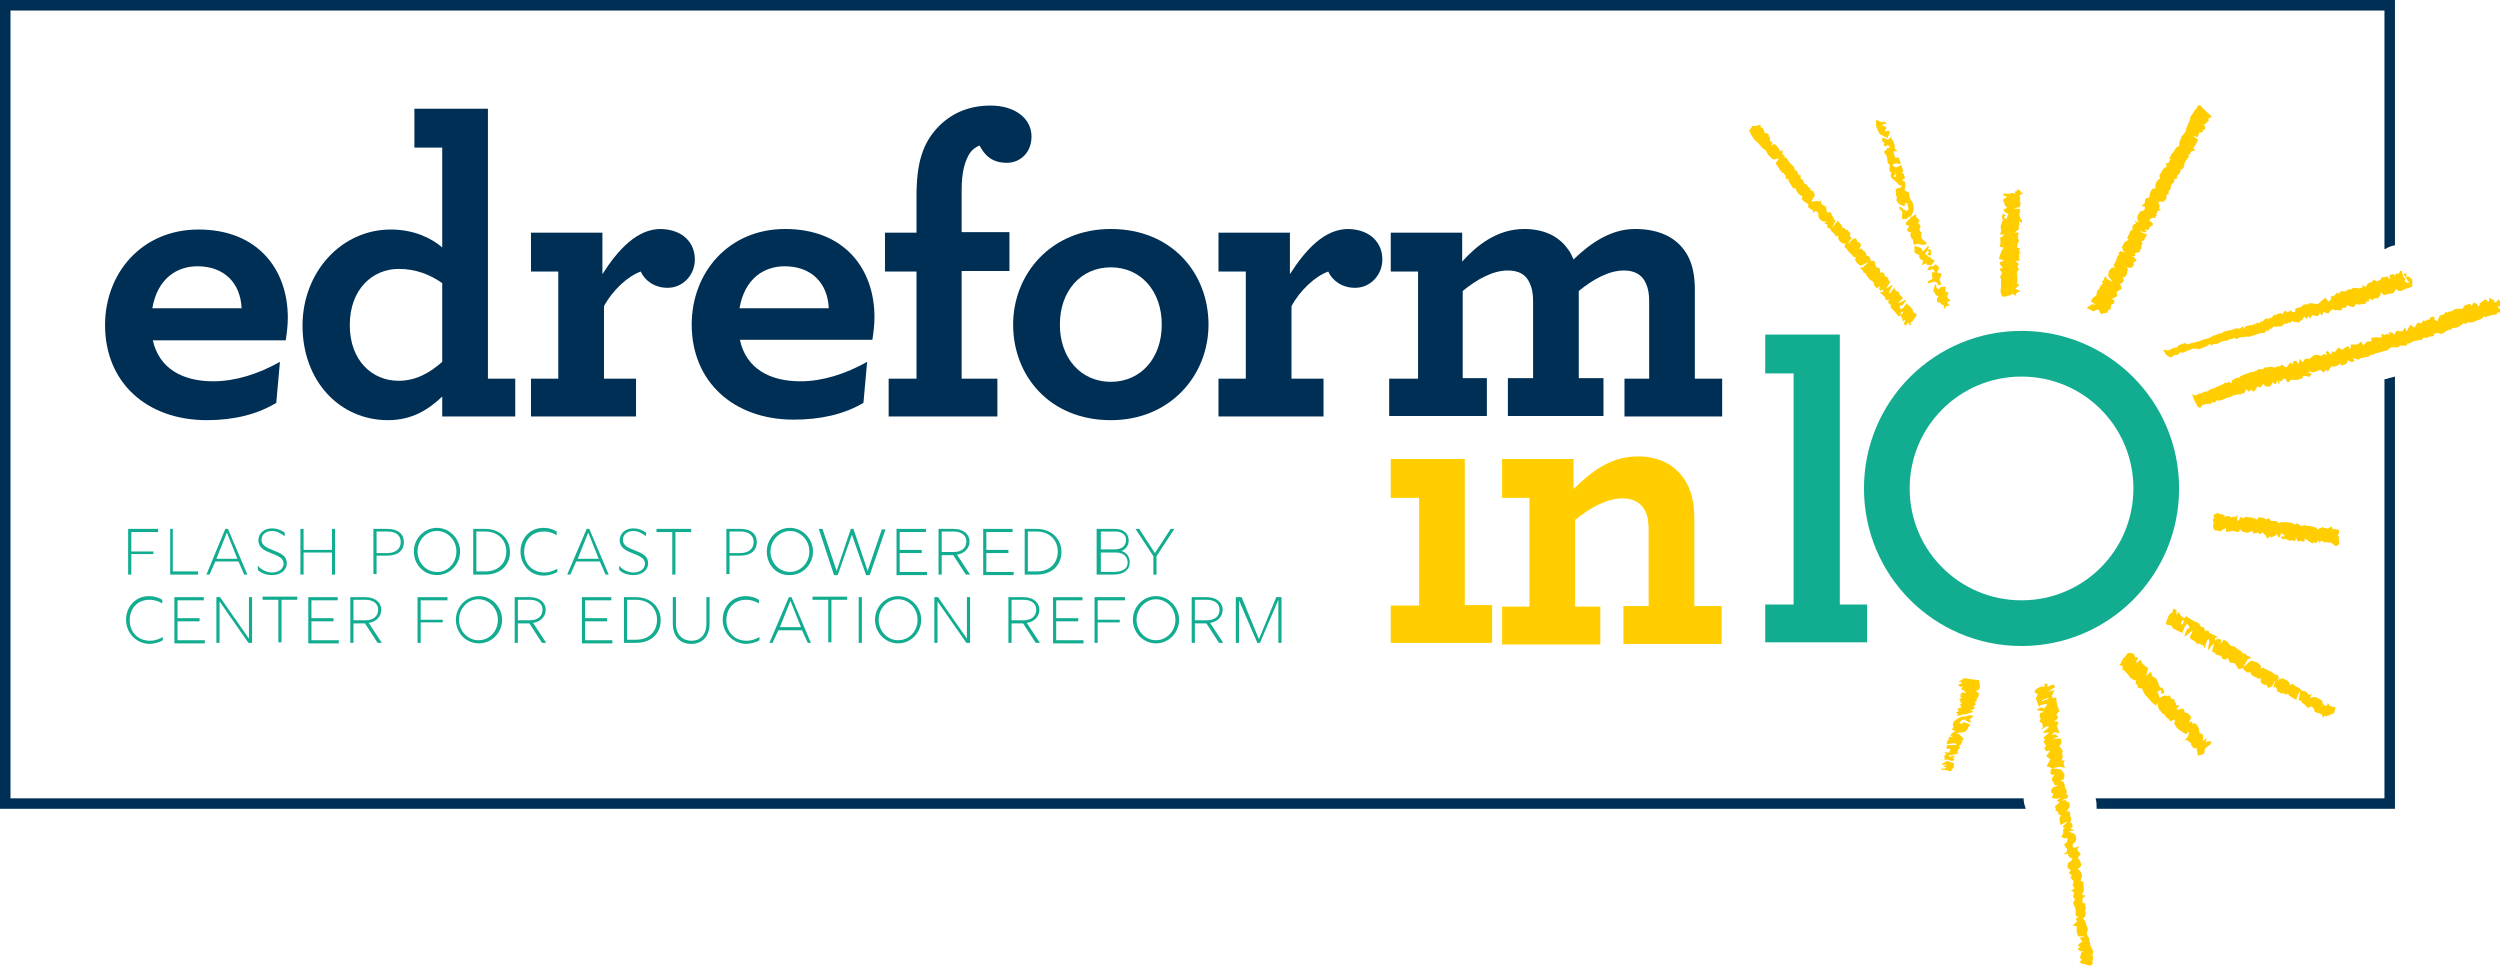 <?xml version="1.0" encoding="UTF-8"?> <!-- Generator: Adobe Illustrator 29.3.1, SVG Export Plug-In . SVG Version: 9.03 Build 55982) --> <svg xmlns="http://www.w3.org/2000/svg" xmlns:xlink="http://www.w3.org/1999/xlink" version="1.1" id="Layer_1" x="0px" y="0px" viewBox="0 0 476 184" style="enable-background:new 0 0 476 184;" xml:space="preserve"> <style type="text/css"> .st0{fill:#FFCD00;} .st1{fill:#12AC90;} .st2{fill:#002F55;} </style> <g> <g> <g> <g> <path class="st0" d="M264.8,115.3h5.4V94.8h-5.4v-7.4h14.1v27.8h5.2v7.2h-19.3V115.3z"></path> <path class="st0" d="M299.6,93.1c3.4-3.3,7.1-6.2,12.2-6.2c4.2,0,7.2,1.7,9,4.5c1.2,1.9,1.8,4.3,1.8,7.2v16.8h5.2v7.2h-18.7 v-7.2h4.8v-14.6c0-1.4-0.2-2.7-0.7-3.6c-0.8-1.5-2.2-2.3-4.3-2.3c-3,0-6.2,1.8-9,4.1v16.5h4.8v7.2H286v-7.2h5.2V94.8H286v-7.4 h13.6V93.1z"></path> </g> <g> <g> <path class="st1" d="M336.1,115.1h5.4v-44h-5.4v-7.4h14.2v51.4h5.2v7.2h-19.4V115.1z"></path> </g> <path class="st1" d="M384.9,63c-16.6,0-30,13.4-30,30s13.4,30,30,30s30-13.4,30-30S401.5,63,384.9,63z M384.9,114.3 c-11.8,0-21.3-9.5-21.3-21.3c0-11.8,9.5-21.3,21.3-21.3s21.3,9.5,21.3,21.3C406.2,104.8,396.7,114.3,384.9,114.3z"></path> </g> </g> <g> <path class="st0" d="M398.3,58c-0.1,0-0.9,0.5-1,0.6c0.2,0.2,1.4,0.7,1.3,0.7c0,0,1.1-0.7,1.1-0.1c0,0.5,0.8,0.7,0.8,0.7 c-0.1-0.1-0.2-0.1-0.2-0.2c0.4-0.1,0.7-0.1,1-0.2c0.1-0.2,0.1-0.4,0.1-0.5c0.1,0,0.2,0,0.4,0c0.1-0.3,0.1-0.7,0.2-1 c0.2-0.1,0.3-0.1,0.5-0.2c0-0.2,0.1-0.4,0.1-0.6c-0.1-0.1-0.3-0.1-0.5-0.3c0.4-0.2,0.7-0.3,1-0.5c0-0.3-0.1-0.6-0.1-0.8 c0.4-0.3,0.7-0.4,1-0.7c-0.1-0.3-0.2-0.6-0.4-0.9c0.1,0,0.2,0,0.4,0c0-0.3,0.8-0.5,0.1-1.1c0.7-0.2,0.9-0.6,0.9-1.1 c0-0.2,0.1-0.3,0.2-0.5c-0.1-0.1-0.2-0.2-0.3-0.4c0.3,0,0.6,0.1,0.8,0.1c0.5-0.2,0.7-0.5,0.5-1c0.1-0.1,0.4-0.2,0.6-0.4 c-0.1-0.2-0.3-0.4-0.4-0.6c-0.1,0-0.3-0.1-0.6-0.1c0.4-0.1,0.6-0.1,0.8-0.2c-0.2-0.5-0.2-0.5,0.7-0.7c0.3-0.1,0-0.5,0.4-0.6 c0.1,0,0-0.3,0-0.4c0-0.1,0-0.3,0.1-0.4c0.1-0.1,0.2-0.1,0.1-0.3c-0.3-0.4,0.1-0.5,0.3-0.5c0.2-0.4,0.4-0.8,0.6-1.2 c-0.2,0-0.8-0.3-1.4-0.5c0.3-0.1,1,0.2,1.4,0.1c0-0.1-0.4-0.3-0.5-0.5c0.1,0,0.6,0.1,0.7,0.1c0.2-0.3,0.3-0.7,0.7-0.8 c0.2-0.1,0.3-0.3,0.1-0.6c-0.1-0.1-0.5-0.3-0.6-0.4c0.2-0.4,0.6-0.6,1.3-0.5c-0.3-0.3,0.3-0.4,0.1-0.7c-0.1-0.2,0.2-0.4,0.3-0.7 c0.1,0,0.2,0,0.6-0.1c-0.3-0.2-0.4-0.2-0.5-0.3c0.3-0.3,0.2-0.8-0.1-1.2c0.2-0.1,0.6-0.2,0.8-0.1c0.4,0.1,0.4-0.2,0.5-0.3 c0.2-0.1,0.2-0.2,0.3-0.4c0-0.2,0-0.4,0-0.6c0.1,0,0.2-0.1,0.4-0.2c0-0.2,0-0.4,0-0.6c0.4-0.1,0.4-0.3,0.4-0.6 c0-0.4,0.1-0.7,0.6-0.9c0-0.2,0.1-0.5,0.1-0.7c0.2,0,0.4-0.1,0.6-0.1c-0.2-0.3-0.2-0.6,0.2-0.8c0.4-0.2,0.3-0.6,0.4-0.9 c0.6-0.2,0.7-0.6,0.7-1c0.1-0.6,0.5-1,0.9-1.5c-0.1-0.1-0.1-0.3-0.2-0.4c0.2,0,0.3,0,0.4,0c0-0.1,0.1-0.3,0.1-0.5 c0.2-0.1,0.5-0.2,0.9-0.3c-0.1-0.1-0.2-0.2-0.4-0.4c0.3-0.5,0.8-1,0.9-1.7c-0.2-0.1-0.6-0.3-0.9-0.6c0.3,0.1,0.7,0.1,0.9,0.2 c0.1-0.3,0.1-0.6,0.2-0.9c0.1,0.1,0.1,0.1,0.1,0.1c0.2-0.1,0.4-0.1,0.7-0.2c0,0-0.1-0.2-0.2-0.4c0.2,0,0.3,0,0.5,0 c0-0.2,0.1-0.4,0.1-0.6c-0.1-0.1-0.2-0.2-0.4-0.4c0.1,0,0.2,0,0.3,0c0.3-0.3,0.5-0.5,0.8-0.8c-0.3-0.3,0-0.5,0.5-0.6 c-0.2-0.5-1.9-1.7-2.2-2.3c-0.2,0.1-0.5,0.1-0.5,0.2c0,0.4-0.4,0.6-0.6,0.9c-0.1,0.3-0.3,0.5-0.5,0.8c-0.2,0.2-0.3,0.5-0.3,0.8 c-0.2,0.7-0.7,1.3-0.8,2.1c0,0.2-0.2,0.5-0.4,0.7c-0.2,0.2-0.4,0.4-0.5,0.7c-0.1,0.3-0.2,0.5-0.3,0.8c-0.1,0.3-0.1,0.6-0.1,0.8 c-0.2,0.1-0.3,0.1-0.4,0.2c-0.2,0.1-0.3,0.3-0.4,0.5c-0.2,0.2-0.2,0.5-0.5,0.7c-0.4,0.2-0.1,0.6-0.5,0.7c0,0,0,0.1,0,0.1 c-0.2,0.2,0.4,0.4,0.1,0.5c-0.2,0.1-0.2,0.3-0.3,0.5c-0.1,0-0.4,0.1-0.6,0.2c0.3,0.3,0.3,0.5,0.1,0.6c-0.7,0.3-0.8,1-1.2,1.5 c-0.1,0.2,0,0.5,0.1,0.7c-0.7,0.4-1,0.9-0.9,1.9c-0.8-0.1-0.8,0.4-1,0.8c-0.1,0.2-0.1,0.6-0.2,0.9c-0.2,0.1-0.5,0.1-0.7,0.2 c-0.1,0.4-0.1,0.7-0.2,1c-0.2,0.1-0.4,0.2-0.6,0.4c0.3,0.1,0.4,0.1,0.6,0.1c0.1,0.1,0.1,0.1,0.1,0.2c0,0.3-0.1,0.6-0.6,0.7 c-0.3,0-0.5,0.3-0.6,0.5c-0.4,0.7-0.3,0.7-0.1,1.4c0,0.1,0.1,0.2,0.1,0.3c-0.2-0.1-0.4-0.2-0.7-0.4c0.1,0.3,0.1,0.4,0.2,0.6 c-0.1,0-0.2,0-0.4,0.1c-0.4,0.6-0.4,0.6-0.2,1c-0.4,0.1-0.5,0.3-0.6,0.6c-0.1,0.3-0.3,0.6-0.5,1c0.1,0.1,0.2,0.2,0.3,0.4 c-0.1,0-0.3,0.1-0.4,0.2c-0.2,0.1-0.4,0.2-0.5,0.4c-0.1,0.1-0.2,0.3-0.2,0.4c0.1,0.2-0.4,0.2-0.1,0.5c0.1,0.1,0,0.3,0.1,0.5 c0,0,0.1,0.1,0.2,0.1c0.1,0,0.1,0.1,0.2,0.2c-0.3-0.1-0.6-0.1-0.8-0.2c-0.2,0.2-0.6,0.3-0.3,0.6c-0.3,0.3-0.5,0.6-0.5,0.9 c0,0.4-0.4,0.6-0.4,1c0,0-0.1,0-0.2,0.1c0.1,0.2,0.2,0.4,0.3,0.6c-0.2,0-0.4-0.1-0.5-0.1c-0.7,0.6-0.7,0.6-0.8,1.7 c0.2,0.3,0.7,0.8,0.9,1.1c-0.4-0.2-0.9-0.5-1.1-0.6c-0.1-0.2-0.2-0.3-0.4-0.6c-0.1,0.5-0.2,0.9-0.6,1.1c0,0.1,0,0.1,0,0.1 c0.1,0.1,0.1,0.1,0.2,0.2c-0.1,0.3-0.5,0.4-0.6,0.8c0,0.3-0.4,0.5-0.5,0.7c-0.1,0.3-0.1,0.7-0.2,0.9c-0.3,0.2-0.5,0.3-0.7,0.5 c-0.1,0.2-0.2,0.4-0.3,0.6c0.2,0.1,0.5,0.3,0.9,0.6c-0.4,0-0.7-0.1-0.9-0.1C398.2,57.8,398.3,57.9,398.3,58 M406.4,43.9 C406.4,43.9,406.4,43.9,406.4,43.9C406.4,43.9,406.4,43.9,406.4,43.9"></path> <path class="st0" d="M369.9,144.8c0.2-0.1,0.3-0.2,0.4-0.2c0-0.2-0.1-0.3-0.1-0.5c0-0.2,0-0.3,0.4-0.5c-0.1-0.1-0.2-0.2-0.4-0.4 c0.4,0,0.6,0.1,0.9,0.1c0.1-0.2,0.2-0.5,0.3-0.7c-0.4,0-0.6,0-0.8-0.1c0-0.2,0.1-0.4,0.1-0.6c0.5-0.2,0.6,0,0.9,0 c0.3,0,0.6-0.1,0.9-0.1c0.1-0.1,0.1-0.1,0.1-0.1c-0.2-0.1-0.4-0.2-0.6-0.2c-0.4,0.1-0.9,0.1-1.4,0.2c0.1-0.2,0.1-0.5,0.2-0.7 c0.2-0.1,0.4-0.1,0.5-0.1c-0.2-0.1-0.4-0.1-0.4-0.1c0.1-0.2,0.2-0.4,0.2-0.5c0.2,0,0.4,0,0.5,0c0.1-0.1,0.1-0.1,0.2-0.2 c-0.1,0-0.3,0-0.4,0c-0.1-0.3,0.4-0.6,0.9-0.9c-0.2-0.1-0.5-0.2-0.7-0.3c0.3-0.2,0.4-0.6,0.3-0.7c-0.3-0.5,0.2-1.2,1.7-1.8 c0.4,0.1,0.8,0,1.2-0.2c0.3,0,0.6,0,1,0.1c-0.3,0.3-0.6,0.5-0.8,0.7c-0.1,0.2,0.7,0.3,0,0.6c-0.1-0.1-0.3-0.2-0.4-0.3 c0-0.1-0.7,0-0.3-0.3c-0.2,0-0.5,0-0.7,0.1c-0.5,0.3-0.4,0.6-0.6,0.7c0.3,0,0.5,0,0.7,0c0,0-0.1-0.1-0.1-0.2c0.3,0,0.5-0.1,0.6,0 c0.3,0.1,0.6,0.2,0.8,0.3c0.1,0-0.1,0.2,0,0.2c0.2,0.2-0.3,0.3-0.3,0.4c0.1,0.3-0.5,0.6-0.5,0.8c-0.6,0.3-1.2,0-1.8,0.4 c0.2,0,0.5,0,0.6,0c0.1,0.4,0.7,0.6,0.9,1c-0.1,0.1-0.1,0.2-0.2,0.2c-0.1,0.1-0.2,0.2-0.3,0.3c0.1,0,0.3,0,0.3,0.1 c0.1,0.1-0.5,0.2-0.3,0.4c0.1,0-0.3,0.2-0.4,0.3c0,0.1,0.1,0.2,0.2,0.3c-0.3,0.4-0.7,0.8-0.3,1.1c-0.4,0.2-0.9,0.2-1.2,0.4 c-0.3,0-0.5,0-0.8,0c0.2,0.1,0.3,0.2,0.4,0.3c0.2-0.1,0.5-0.1,0.7-0.2c0.1,0.1,0.2,0.1,0.2,0.2c-0.1,0.1-0.3,0.1-0.4,0.2 c0.1,0.1,0.2,0.2,0.3,0.3c-0.1,0.1-0.2,0.2-0.4,0.3c-0.4-0.1-0.7-0.2-1-0.3C370.7,144.6,370.3,144.7,369.9,144.8"></path> <polygon class="st0" points="373.7,136.2 373.7,136.2 373.7,136.2 "></polygon> <path class="st0" d="M370.7,146.2c-0.3-0.1-0.5-0.2-0.7-0.3c0.3-0.1,0.5-0.2,0.8-0.3c-0.5,0-0.8,0-1.1,0c0-0.3,0.7-0.5,1.1-0.7 c0.4,0.1,0.7,0.3,1.2,0.4c0,0.2,0.1,0.4,0,0.7c0,0.3-0.5,0.5-0.5,0.8c-0.2,0-0.4,0-0.4,0c-0.3-0.1-0.5-0.3-1.2-0.2 c-0.1,0-0.2-0.1-0.4-0.3c0.4,0,0.5,0.1,0.7,0.1C370.3,146.2,370.5,146.2,370.7,146.2"></path> <path class="st0" d="M375.7,135.4c-0.2,0-0.4-0.1-0.6-0.1c0.2-0.2,1.1-0.3,0.9-0.6c-0.1,0-0.2-0.1-0.4-0.1 c0.2-0.1,0.4-0.3,0.5-0.4c0.1-0.1,0.1-0.3-0.1-0.4c0,0,0-0.1,0.1-0.2c0.1,0,0.2,0,0.3,0c-0.1-0.1-0.1-0.1-0.1-0.2 c0,0,0,0,0.1-0.1c0-0.1,0-0.2-0.1-0.2c0-0.1,0.1-0.1,0.2-0.2c0.3-0.2,0.2-0.6,0.3-0.9c-0.2-0.1-0.3-0.2-0.5-0.3c0,0,0,0,0.1,0 c-0.1-0.1-0.1-0.2-0.2-0.2c0.2-0.1,0.3-0.1,0.5-0.1c0.5-0.6,0.2-1.2,0.1-1.9c-1-0.1-1.9-0.2-2.9-0.4c0,0.1,0,0.1,0,0.1 c-0.3,0.2-0.6,0.4-1,0.6c0.2,0,0.4,0.1,0.6,0.1c0,0.1,0,0.1,0,0.2c-0.3,0.1-0.6,0.2-0.6,0.4c0.1,0.1,0.2,0.2,0.4,0.3 c0.1-0.1,0.3-0.1,0.4-0.1c-0.1,0.2-0.2,0.3-0.3,0.4c0,0,0,0,0.1,0.1c-0.1,0.1,0.2,0.2,0.3,0.2c0,0,0.1,0,0.1,0.1c0,0,0,0.1,0,0.1 c0.1,0,0.1,0,0.2,0c0.1,0.1,0.2,0.2,0.2,0.3c-0.3,0-0.5,0-0.7-0.1c-0.2,0.2-0.3,0.4-0.5,0.6c0.1,0,0.2,0,0.3,0c0,0,0,0,0,0 c0,0,0.1,0.1,0.1,0.1c-0.1,0-0.2,0.1-0.3,0.1c0,0,0.1,0.1,0.1,0.2c0.1,0,0.2-0.1,0.2-0.1c0,0.1,0,0.2-0.1,0.3 c-0.1,0-0.3,0-0.4,0.1c0.1,0.1,0.2,0.2,0.3,0.2c-0.1,0.1-0.1,0.3-0.1,0.4c0.1,0,0.2,0.1,0.4,0.1c-0.2,0.2-0.3,0.3-0.5,0.5 c0.1,0,0.2,0,0.3,0.1c0,0.1,0,0.1,0,0.3c-0.9,0.2-0.8,0.5-0.4,0.7c-0.2,0.1-0.4,0.2-0.6,0.2c0.1,0.2,0.7,0.4,0.1,0.7 c0.3,0,0.5-0.1,0.8-0.1c0,0,0,0,0.1-0.1c0.2,0,0.5-0.1,0.7-0.1c0,0,0,0-0.1,0.1c0.6-0.2,1.1-0.4,1.7-0.5 C375.5,135.6,375.6,135.5,375.7,135.4 M373.5,132.2c0.2-0.1,0.3-0.1,0.5-0.2C373.9,132.1,373.7,132.2,373.5,132.2 C373.5,132.3,373.5,132.2,373.5,132.2"></path> <path class="st0" d="M403.9,126.1c-0.1,0.3-0.4,0.5-0.4,0.5c0.1,0.1,0.2,0.2,0.4,0.1c0.4-0.1,0.2,0.6,0.2,1c0.1,0,0.1,0,0.2,0 c-0.1-0.2-0.1-0.5,0-0.3c0.2,0.5,0.7,0.7,1,1.2c0.3,0.6,0.8,0.8,1.4,1c0,0.2,0,0.4-0.1,0.7c0.1,0,0.2,0,0.4,0.1 c0,0.2,0,0.3,0,0.5c0.3,0.1,0.6,0.2,0.9,0.2c0.1,0.7,0.5,1.2,0.9,1.6c0.6,0.6,1,1.3,1.7,1.6c-0.1,0.6,0.3-0.8,0.3-0.4 c0.1,0.4,0.1,1,0.3,1.2c0.3,0.2,0.4,0.6,0.7,0.8c0.3,0.1,0.6,0.5,0.6,0.6c-0.1,0.3,0.1,0.2,0.2,0.1c0.2,0.2,0.4,0.4,0.6,0.7h0 c0,0.1,0.1,0.1,0.2,0.1c0,0-0.1-0.1-0.1-0.1c0.2-0.1,0.5-0.2,0.8-0.3c0,0.3-0.1,0.6-0.1,0.8c0.4,1.1,1.4,1.4,2.2,2 c0.1-0.1,0.3-0.3,0.6-0.5c-0.1,0.6-0.1,1.1-1,1.7c1-0.4,0.8,0.6,1.4,0.4c-0.2,0.7,0.4,0.7,0.5,1.1c0.2,0,0.4-0.1,0.5-0.1 c0.1,0.5,0.2,1,0.3,1.5c0,0,1.3-0.3,1.2-0.5c0-0.1,0.1-0.8,0.1-0.8s0.8-0.8,0.9-0.7c0.1,0.1,0.4-0.8,0.4-0.8 c-0.4,0.2-0.7-0.2-1.2,0.3c0.1-0.3,0.2-0.6,0.3-1c-0.3,0.3-0.5,0.5-0.8,0.7c0-0.3,0.1-0.5,0.1-1c-0.1-0.2-0.3-0.5-0.7-0.5 c-0.1-0.4-0.1-0.8-0.2-1.1c-0.1-0.3-0.4-0.5-0.6-0.8c-0.2,0-0.4,0.1-0.6,0.1c0-0.2,0-0.3,0-0.5c-0.2,0.1-0.4,0.2-0.6,0.3 c0.1-0.3,0.2-0.6,0.4-1c-0.2-0.5-0.6-0.9-1.2-0.9c-0.1-0.3-0.2-0.6-0.3-0.8c-0.4,0-0.9,0.4-1.3,0.1c0.2-0.2,0.3-0.4,0.5-0.6 c-0.2-0.3-0.4-0.2-0.6,0c0-0.2,0-0.5-0.1-0.7c-0.1,0-0.1,0-0.2-0.1c0.1-0.3,0-0.5-0.2-0.5c-0.1,0-0.2,0-0.3,0 c-0.2-0.3-0.3-0.6-0.6-0.7c0,0-0.1,0.1-0.2,0.2c-0.2-0.3-0.8-0.2-1.5,0.3c-0.1-0.4-0.3-0.8-0.4-1.3c0.3-0.1,0.5-0.1,0.7-0.2 c0,0.2,0,0.4-0.1,0.7c0.2,0,0.4-0.1,0.6-0.1c0-0.1,0.1-0.3,0.1-0.3c-0.2-0.3-0.2-0.8-0.7-0.8c-0.2,0-0.3-0.4-0.4-0.6 c-0.2-0.6-0.3-1.2-1-1.4c-0.3-0.1-0.3-0.7-0.5-1c-0.3,0.3-0.5,0.5-0.9,0.8c0.2-0.6,0.3-1.1,0.4-1.5c-0.6-0.4-1.2-0.7-1.4-1.6 c-0.3,0.2-0.5,0.4-0.8,0.7c-0.2-1,0.4-0.2,0.2-1.2c-0.2,0-0.4,0.1-0.5,0.1c-0.1-0.8-0.2-0.8-1.3-0.9c0,0-0.3,0.3-0.5,0.6 c-0.2,0.3-0.1,0.3-0.5,0.4C404.2,125.7,404,125.8,403.9,126.1 M412.7,133.1c-0.1-0.2,0-0.1,0.2-0.1 C412.8,133,412.7,133,412.7,133.1"></path> <path class="st0" d="M404.4,128.1c0,0.3-0.1,0.2-0.1,0C404.4,128.1,404.4,128.1,404.4,128.1"></path> <path class="st0" d="M458,55c-0.2,0.1-0.4,0.2-0.6,0.3c-0.2,0.1-0.4,0.1-0.7,0.1c-0.1-0.1-0.3-0.2-0.5-0.4 c-0.2,0.3-0.3,0.6-0.5,0.8c-0.6,0.1-1.2,0.2-1.8,0.4c-0.2-0.1-0.3-0.5-0.7-0.5c0.1,0.2,0.1,0.3,0.1,0.4c-0.2,0.2-0.4,0.5-0.5,0.7 h-0.7c-0.2,0.1-0.3,0.2-0.4,0.4c-0.2-0.2-0.4-0.3-0.6-0.4c0,0.2-0.1,0.4-0.1,0.6h-0.4c-0.1,0.2-0.2,0.3-0.3,0.5 c-0.6-0.2-1.1,0.4-1.6-0.1c-0.2,0.2-0.4,0.4-0.6,0.7c-0.4-0.1-0.8-0.2-1.2-0.4c-0.1,0.2-0.2,0.4-0.3,0.5h-0.6 c-0.1,0.3-0.2,0.6-0.5,0.5c-0.4-0.1-0.7-0.1-1.1,0c-0.1-0.2-0.1-0.2-0.1-0.3c-0.2,0.1-0.4,0.2-0.6,0.4c-0.2,0.2-0.3,0.4-0.4,0.5 c-0.3-0.1-0.6-0.2-0.9-0.3c-0.1,0.3-0.2,0.5-0.4,0.7c-0.1-0.2-0.2-0.4-0.3-0.6c0,0.4-0.3,0.6-0.5,0.7c-0.3-0.1-0.6-0.1-0.9-0.2 c-0.2,0.2-0.3,0.4-0.5,0.7c-0.1-0.2-0.2-0.3-0.3-0.5c-0.1,0.2-0.2,0.4-0.3,0.6c-0.1-0.2-0.3-0.4-0.4-0.5 c-0.2,0.2-0.4,0.4-0.5,0.6c-0.2,0.2-0.5,0.2-0.6,0.6c-0.3-0.4-0.8,0-1.1-0.3c-0.2-0.2-0.4,0.2-0.5,0.3c-0.3-0.3-0.4,0.1-0.6,0.1 c-0.3,0-0.5,0.1-0.7,0.1c-0.3,0.8-1.1,0.2-1.4,0.6c-0.1-0.1-0.2-0.2-0.3-0.2c-0.2,0.2-0.5,0.2-0.6,0.5c-0.4-0.1-0.5,0.2-0.6,0.5 c-0.2-0.2-0.3-0.3-0.4-0.1c-0.1,0.2-0.3,0.4-0.6,0.4c-0.6,0-1.1,0.2-1.6,0.4c-0.2,0-0.4,0.1-0.6,0.2c-0.2,0-0.5,0.2-0.7,0.1 c-0.6,0-1.2,0.1-1.8,0.2c0,0.1-0.1,0.2-0.1,0.2h-0.6c0-0.1-0.1-0.2-0.1-0.3c-0.1,0.1-0.2,0.2-0.3,0.3c-0.3,0.1-0.6,0-0.8,0.2 c-0.2,0.2-0.4,0.2-0.7,0.2c-0.3,0-0.6,0.1-0.8,0.2c-0.4,0.4-0.9,0.4-1.4,0.4c-0.1,0.1-0.2,0.2-0.3,0.3c-0.1-0.1-0.3-0.2-0.4-0.3 c-0.3,0-0.1,0.4-0.4,0.3c-0.2,0-0.3,0.3-0.6,0.3c-0.2,0-0.5,0.2-0.7,0.3c-0.2,0.1-0.6,0.1-0.7,0c-0.3-0.2-0.5,0.2-0.7,0 c0,0-0.1-0.1-0.1-0.1c-0.1,0.1-0.1,0.2-0.2,0.2c-0.5,0.2-1,0.3-1.5,0.6c-0.2,0.1-0.5,0-0.8,0c-0.1,0.3-0.4,0.5-0.6,0.5 c-0.3,0-0.6,0-0.8,0.3c-0.1,0.1-0.3,0.2-0.5,0.1c-1-0.5-1.2-1.4-1.2-1.4c0.3,0.1,0.6-0.1,0.8,0.2c0.6-0.2,1-0.7,1.7-0.6 c0.2-0.2,0.4-0.4,0.5-0.5c0.5-0.2,0.8-0.3,1.1-0.4c0.2,0.1,0.4,0.2,0.5,0.3c0.2-0.1,0.3-0.1,0.5-0.2c0.7-0.2,1.3-0.3,2-0.5 c0.2-0.1,0.5-0.3,0.7-0.3c0.7-0.1,1.3-0.4,1.9-0.8c0,0,0.1,0.1,0.1,0.1c0.3-0.2,0.7-0.4,1-0.4c0.5,0,0.6-0.5,1.1-0.4 c0.3-0.3,0.8-0.1,1.2-0.3c0.4-0.2,0.9-0.4,1.4-0.2c0.1,0,0.2-0.1,0.3-0.2c0.1-0.1,0.2-0.1,0.4-0.3c0.1,0.2,0.1,0.3,0.2,0.6 c0.1-0.6,0.4-0.6,0.7-0.7c0.3-0.1,0.7-0.1,1-0.1c0.1-0.1,0.1-0.2,0.2-0.3c0.1,0.1,0.1,0.1,0.2,0.2c0.2-0.2,0.5-0.6,0.8-0.2 c0.1-0.2,0.2-0.4,0.4-0.4c0.3,0,0.3-0.1,0.5-0.3c0.1-0.2,0.3-0.2,0.5-0.3c0.1,0,0.2,0.1,0.4,0.2c0.1-0.2,0.1-0.3,0.2-0.4 c0.1,0.1,0.2,0.1,0.3,0.2c0.1-0.2,0.2-0.3,0.3-0.5c0.1-0.2,0.4,0,0.6-0.2c0.1-0.1,0.3-0.1,0.5-0.2c0.2,0,0.4-0.1,0.5-0.1 c0,0.1,0,0.2,0.1,0.3c0.2-0.3,0.3-0.5,0.5-0.7c0,0,0.1,0,0.2-0.1c0.1,0.1,0.1,0.2,0.2,0.4c0.3-0.1,0.5-0.3,0.8-0.4 c0.1,0.1,0.1,0.2,0.2,0.3h0.6c0-0.1,0-0.1,0-0.2c0-0.5,0.1-0.5,0.6-0.6c0.3-0.1,0.6-0.1,0.8-0.4c0.2-0.3,0.7-0.3,1-0.2 c0.1-0.1,0.2-0.2,0.3-0.3c0.2,0.1,0.5,0,0.8,0.1c0.2,0.1,0.6,0.1,0.8,0.1c0.5-0.4,0.9-0.8,1.4-1.2c0.2,0.2,0.4,0.4,0.6,0.7 c0.2-0.1,0.4-0.2,0.5-0.4c0.1-0.2,0-0.4,0-0.6c0.2,0,0.3,0,0.5,0c0.3-0.3,0.5-0.5,0.7-0.7c0.1,0.1,0.2,0.1,0.3,0.2 c0.2-0.2,0.3-0.3,0.5-0.5c0.2,0,0.4,0.1,0.7,0.1c0.1-0.1,0.4-0.2,0.6-0.4h0.6c0.1-0.1,0.2-0.2,0.3-0.3c0.2,0,0.5,0.1,0.7,0 c0.2-0.1,0.2,0.3,0.5,0.1c0.1-0.1,0.4-0.1,0.6-0.1v-0.6c0.2,0.2,0.4,0.5,0.8,0.3c-0.1-0.4,0.4-0.5,0.5-0.7c0.1,0,0.1,0.1,0.1,0.1 c0.3-0.2,0.6-0.4,0.9-0.7c0.1,0.1,0.2,0.3,0.3,0.4c0.4-0.2,0.9-0.1,1-0.7c0-0.1,0.3-0.1,0.4-0.1c0.3,0,0.5-0.1,0.8-0.2 c0.1,0.2,0.2,0.4,0.3,0.6c0.1-0.1,0.2-0.2,0.2-0.2c-0.1-0.2-0.1-0.4-0.2-0.5c0.3-0.2,0.6-0.4,1-0.2c0,0.1,0.1,0.2,0.1,0.4 c0.1-0.3,0.1-0.4,0.1-0.6h0.6c0.1-0.2,0.2-0.3,0.3-0.5h0.3c0.2,0.5,0.1,1.1,0.6,1.4v0.6c0.2,0.3,0.5,0.3,0.8,0.2 c-0.3-0.5-0.7-1-1-1.5c0,0,0-0.1,0-0.2h0.5v0.7c0.1-0.1,0.2-0.1,0.3-0.2c0.3,0.2,0.6,0.4,0.8,0.6v1.4c-0.3,0-0.5,0.1-0.7,0.3 C458.4,54.9,458.2,54.9,458,55"></path> <path class="st0" d="M444,69.7c-0.3,0.3-0.5,0.6-0.8,1.1c-0.1-0.2-0.2-0.3-0.2-0.4c-0.2,0.2-0.4,0.3-0.6,0.5 c-0.2-0.2-0.5-0.2-0.6-0.5c-0.2,0.1-0.5,0.2-0.7,0.3c-0.2,0.1-0.5,0.2-0.8,0.2c-0.2-0.1-0.5-0.1-0.7-0.2v0.3 c0.2,0,0.3,0.1,0.6,0.2c-0.2,0.2-0.4,0.4-0.6,0.6c-0.4-0.3-0.8-0.2-1.2-0.2c0.1,0.1,0.1,0.2,0.1,0.3c-0.1,0-0.1,0-0.1,0.1 c-0.8,0.3-1.1,0.4-1.9,0.3c-0.3,0-0.6,0.1-0.6,0.3c-0.1,0.3-0.3,0.1-0.4,0.2c-0.1-0.4-0.4-0.8-0.5-0.7c-0.1,0-0.2,0.1-0.4,0.1 c0,0.1-0.1,0.3-0.1,0.4c-0.2,0-0.4-0.1-0.6-0.1c0.1,0.2,0.1,0.3,0.2,0.5h-0.4v-0.6c0,0-0.1,0-0.1,0c-0.1,0.2-0.2,0.4-0.3,0.7 h-0.3c-0.1-0.1-0.1-0.2-0.2-0.4c-0.2,0.4-0.4,0.6-0.6,0.9h-0.9c-0.1-0.2-0.2-0.3-0.3-0.6c-0.1,0.2-0.2,0.3-0.3,0.4 c-0.1,0.1-0.2,0.2-0.3,0.4c-0.1-0.1-0.3-0.1-0.4-0.2c-0.2,0.1-0.3,0.2-0.5,0.2c0.1,0.1,0.1,0.2,0.2,0.4c-0.4-0.2-0.4,0.5-0.8,0.3 c-0.1-0.1-0.2-0.2-0.3-0.4c-0.1,0.2-0.1,0.3-0.2,0.4h-0.4c0-0.1-0.1-0.2-0.1-0.3h-0.4c0.1,0.4-0.2,0.6-0.4,0.8 c0,0-0.1-0.1-0.2-0.2c-0.1,0.1-0.2,0.3-0.2,0.3c-0.3,0-0.5,0-0.7,0c-0.1,0-0.1,0.1-0.2,0.1c-0.5-0.1-0.8,0.3-1.2,0.4 c-0.5,0.1-1,0.3-1.4,0.5c-0.3,0.1-0.8,0.3-1.2,0.1c-0.1,0.2-0.2,0.3-0.3,0.5c-0.1,0-0.2-0.1-0.3-0.1c-0.1,0-0.2,0-0.3,0 c0,0.2-0.1,0.2-0.1,0.3c-0.6,0-1.1-0.1-1.5,0.3c-0.1-0.1-0.1-0.1-0.2-0.2c0,0.2-0.1,0.3-0.1,0.5c-0.1,0-0.2,0.1-0.3,0.1 c-0.6,0.4-1.7-2.9-1.5-2.5c0.6,0.3,0.8,0.2,1.2-0.1c0.1-0.1,0.3-0.1,0.4-0.1c0.3,0.1,0.4-0.2,0.6-0.3c0.2,0,0.5,0,0.7-0.1 c0.2-0.1,0.4-0.3,0.6-0.4c0.2-0.2,0.5,0,0.7-0.2c0.6-0.4,1.4-0.5,2-1c0,0,0.2-0.1,0.2,0c0.3,0.1,0.5-0.2,0.7-0.3 c0.1,0.2,0.1,0.5,0.4,0.3c0-0.1,0-0.2,0-0.4c0.5-0.3,0.9-0.7,1.6-0.6c0-0.1,0-0.2,0.1-0.3c0.1,0,0.3-0.1,0.5-0.2 c0.6-0.2,1.2-0.5,1.8-0.6c0.4,0,0.8-0.2,1.1-0.5h0.9c0.2-0.5,0.7-0.3,1.1-0.4c0.3-0.1,0.8,0,1.2,0.1c0.2-0.4,1,0,1.2-0.6 c0.3,0.2,0.6,0.4,0.9,0.6c0.1-0.2,0.3-0.3,0.4-0.5c0.1-0.2,0.3-0.3,0.4-0.5c0.1,0.1,0.2,0.2,0.4,0.4c0-0.2,0-0.4,0.1-0.5 c0.1-0.1,0.3-0.2,0.4-0.2c0.1,0,0.3,0.1,0.4,0.2c0,0,0,0.2,0,0.2c0,0.1,0.1,0.1,0.2,0.2c0.1-0.3,0.2-0.6,0.3-1 c0.2,0.3,0.3,0.4,0.5,0.7c0.2-0.3,0.4-0.5,0.5-0.7c0.2,0,0.5-0.1,0.7,0.1c0.3-0.2,0.6-0.5,1-0.8c0.2,0,0.6-0.1,0.8,0 c0.5,0.3,0.8,0.1,1-0.2c0.2,0.1,0.4,0.1,0.7,0.2c-0.1-0.2-0.2-0.3-0.3-0.5c0.1-0.1,0.2-0.2,0.4-0.3c0.2,0.3,0.3,0.6,0.7,0.7 c0.1-0.2,0-0.6,0.3-0.6c0.1,0.1,0.2,0.1,0.3,0.2c0.2-0.3,0.5-0.6,0.7-0.9c0.3,0.1,0.5,0.3,0.8,0.4c0.6-0.5,0.8-0.6,1.2-0.7 c0,0.1,0,0.3,0.1,0.5c0.5-0.1,0.2-0.6,0.3-0.8h1.2c0.3-0.2,0.5-0.3,0.8-0.6c0.1,0.3,0.2,0.5,0.4,0.8c0.2-0.3,0.4-0.5,0.7-0.8h0.8 v-0.6c0.2-0.4,0.3,0.1,0.5-0.1c0.1-0.1,0.4-0.1,0.5-0.1c0.2,0,0.4,0.1,0.6,0.1c0.2,0,0.3-0.1,0.4-0.1c0-0.2-0.1-0.4-0.1-0.7 c0.4,0.2,0.7,0.4,1,0.1c0.1-0.1,0.3,0,0.4,0.1c0,0,0.1,0,0.2,0c-0.1-0.1-0.1-0.3-0.2-0.5c0.5,0.1,0.9,0.1,1.1,0.6 c0.1-0.3,0.2-0.5,0.3-0.8c0.4,0,0.8,0.1,1.2,0.1c0.2-0.1,0.1-0.6,0.6-0.6c0.2,0.1-0.1,0.6,0.3,0.5c0.2-0.4,0.4-0.8,0.7-1.2 c0.2,0.2,0.4,0.4,0.7,0.6c0.2-0.3,0.4-0.6,0.6-1c0.2,0.1,0.4,0.1,0.7,0.2c0.1-0.2,0.3-0.4,0.4-0.6c0.2,0.1,0.4,0.1,0.5,0.2 c0-0.1,0.1-0.2,0.1-0.3c0.2,0,0.4,0,0.6,0c0-0.2,0-0.3,0.1-0.4c0.2-0.1,0.4-0.2,0.6-0.2c0.1,0,0.1,0,0.2,0c0,0.2,0,0.4,0,0.5 c0.2,0.2,0.4,0.3,0.6,0.4c0.1-0.4,0.3-0.8,0.4-1.1c0.4-0.1,0.7-0.2,0.9-0.3c0.1-0.2,0.2-0.3,0.3-0.5c0.1,0.1,0.2,0.2,0.3,0.3 c0.1-0.1,0.3-0.3,0.4-0.3c0.5,0.1,0.7-0.4,1.3-0.5h0.5h0.6c0.3-0.2,0.3-0.8,0.8-0.7c0.3-0.3,0.6-0.2,0.9-0.1 c0,0.1,0.1,0.2,0.1,0.4c0.1-0.3,0.2-0.6,0.4-0.8c0.2,0.1,0.5,0.2,0.7,0.3c0,0.2,0.1,0.3,0.1,0.5c0.4-0.3,0.4-0.4,0.3-0.6 c0.3-0.2,0.6-0.5,0.9-0.7h0.5c0.1,0.2,0,0.4,0.4,0.3c0-0.2,0-0.4,0.1-0.7c0.2,0.1,0.4,0.2,0.5,0.3c0.2,0.1,0.4,0.2,0.5,0.2 c-0.1,0.1-0.1,0.2-0.2,0.3c0.5,0.1,0.5,0.1,0.8-0.4h0.2c0.2,0.2,0.4,0.4,0.6,0.6v0.6c-0.2,0.1-0.3,0.1-0.4,0.1 c-0.2-0.1-0.3-0.1-0.5-0.1c0.2,0.4,0.5,0.6,0.8,0.6v0.4c-0.2,0.1-0.4,0.2-0.5,0.3c-0.1-0.1-0.1-0.1-0.2-0.2 c-0.1,0.2-0.2,0.3-0.3,0.5c-0.7,0-1.4,0.2-2.1,0.5c-0.1-0.1-0.2-0.1-0.3-0.2c-0.2,0.4-0.5,0.6-0.9,0.7c-0.4,0.1-0.8,0.3-1.1,0.4 c0,0,0,0.1,0,0.1h-1.2c0,0.1-0.1,0.2-0.1,0.3c-0.2-0.1-0.4-0.1-0.5-0.2c-0.6,0.5-1.2,1.1-2.2,0.9c0,0.1,0,0.2-0.1,0.3 c-0.5,0.1-1,0.2-1.4,0.6c-0.2,0.2-0.5,0.2-0.8,0.3c-0.3-0.3-0.7-0.1-1.1-0.1c0,0-0.1,0.1-0.1,0.1v0.4c-0.3,0.1-0.8,0-1,0.2 c-0.4,0.3-0.7,0-1,0.1c-0.2,0.2-0.3,0.4-0.3,0.5c-0.2,0-0.3-0.1-0.4-0.1c-0.3,0.1-0.5,0.2-0.8,0.2c-0.2,0-0.5,0.1-0.6,0.2 c-0.3,0.3-0.6,0.3-0.9,0.3c0,0-0.1,0-0.1,0.1c0,0.1,0,0.2-0.1,0.3H457c-0.4,0.4-0.8,0.4-1.3,0.3c-0.2,0-0.4,0-0.5,0.1 c-0.3,0.1-0.5,0.4-0.8,0.6c-0.7-0.1-1.3,0.5-2,0.4c-0.3,0.3-0.7,0.4-1.1,0.4c-0.1,0.1-0.2,0.2-0.3,0.3c-0.5,0.1-1.1,0.2-1.6,0.3 c-0.1,0.1-0.2,0.2-0.3,0.3c-0.4-0.1-0.7-0.2-1.1-0.4c0.1,0.2,0.2,0.4,0.3,0.5c-0.4,0.7-0.9,0.1-1.3,0c-0.1,0.7-0.2,0.7-1.2,1 c-0.1-0.2-0.2-0.3-0.3-0.5c-0.1,0.4-0.4,0.5-0.7,0.6C444.5,69.9,444.2,69.8,444,69.7"></path> <path class="st0" d="M388.4,130.8c-0.3,0.2-0.6,0.3-0.9,0.6c0,0.1-0.2,0.3-0.1,0.4c0.1,0.1,0.3,0.2,0.6,0.4 c-0.1,0.2-0.2,0.5-0.4,0.8c0.1,0.2,0.2,0.5,0.3,0.7c0.1,0.3,0.2,0.5,0.3,0.9c0.2-0.2,0.3-0.3,0.4-0.4c0.3,0,0.7-0.1,1.1-0.2 c0.2,0.3-0.3,0.5-0.5,0.9c-0.2-0.1-0.4-0.1-0.5-0.2c-0.5,0.1-0.8,0.3-0.9,0.5c0.5,0.1,0.9,0.2,1.4,0.3c-0.4,0.2-0.6,0.2-0.8,0.3 c0,0.3-0.1,0.6,0,0.7c0.2,0.2,0.1,0.5,0,0.7c-0.3,0.4,0.3,0.3,0.4,0.5c0.1,0.2,0.1,0.5,0.2,0.8c0,0-0.2,0.1-0.5,0.4 c0.8-0.2,0.9-0.7,1.6-0.6c-0.1,0.5-0.9,0.8-1.2,1.2c0.4,0,0.9,0,1.3,0c-0.4,0.3-0.8,0.6-1.1,0.9c0.1,0.2,0.2,0.4,0.3,0.5 c-0.2,0.1-0.3,0.2-0.4,0.2c0.2,0.3,0.4,0.6,0.6,0.9c-0.1,0.2-0.3,0.3-0.4,0.5c0.1,0.2,0.3,0.4,0.4,0.5c0.2,0,0.4-0.1,0.8-0.1 c-0.3,0.4-0.6,0.7-0.8,1.1c0.3,0.2,0.6,0.4,0.8,0.6c-0.3,0.5-0.5,0.8-0.7,1.3c0.4,0.1,0.7,0.3,1.1,0.4c-0.1,0.1-0.2,0.2-0.4,0.3 c0.3,0.3-0.6,1,0.8,0.9c-0.7,0.7-0.6,1.1-0.2,1.5c0.1,0.1,0.1,0.3,0.2,0.5c0.2,0,0.4,0,0.7,0c-0.4,0.2-0.7,0.3-1.1,0.5 c-0.4,0.5-0.4,0.9,0.2,1.2c-0.1,0.2-0.2,0.4-0.4,0.7c0.3,0.1,0.6,0.1,1,0.2c0.2-0.1,0.4-0.1,0.8-0.3c-0.4,0.3-0.6,0.5-0.8,0.7 c0.7,0.2,0.7,0.2-0.3,1c-0.2,0.3,0.4,0.4,0,0.7c-0.1,0.1,0.3,0.2,0.4,0.3c0.1,0.1,0.3,0.2,0.2,0.3c0,0.1-0.1,0.3,0.1,0.3 c0.7,0.1,0.3,0.4,0.1,0.6c0.1,0.5,0.1,0.9,0.2,1.4c0.4-0.2,0.7-0.4,1.1-0.6c0.1,0,0.1,0,0.2,0c-0.3,0.3-0.5,0.5-0.9,0.9 c0.1,0.1,0.3,0.2,0.5,0.3c-0.1,0-0.2,0.1-0.4,0.2c0,0.4,0.2,0.7-0.2,1.2c-0.2,0.2,0,0.4,0.4,0.5c0.2,0,0.4,0,0.6,0 c0.1,0.4,0.1,0.8-0.7,1.2c0.5,0.1,0,0.5,0.5,0.6c0.3,0.1,0.1,0.5,0.1,0.8c-0.1,0.1-0.3,0.2-0.6,0.5c0.5-0.1,0.7-0.1,0.9-0.2 c-0.1,0.4,0.1,0.8,0.8,1c-0.2,0.2-0.2,0.5-0.5,0.6c-0.5,0.2-0.3,0.4-0.4,0.6c-0.1,0.2-0.1,0.4,0,0.5c0.1,0.2,0.3,0.3,0.6,0.5 c-0.1,0.1-0.2,0.3-0.4,0.5c0.1,0.1,0.3,0.3,0.6,0.5c-0.4,0.3-0.3,0.5,0,0.7c0.4,0.3,0.4,0.6,0.1,1.1c0.1,0.2,0.3,0.4,0.4,0.6 c-0.2,0.2-0.4,0.3-0.7,0.5c0.5,0.1,0.7,0.4,0.5,0.8c-0.3,0.4,0.2,0.6,0.3,0.9c-0.6,0.5-0.3,0.9-0.1,1.3c0.3,0.5,0.2,1.2,0.2,1.8 c0.2,0.1,0.4,0.1,0.6,0.2c-0.2,0.1-0.3,0.2-0.6,0.3c0.1,0.1,0.1,0.3,0.3,0.5c-0.2,0.2-0.5,0.5-0.9,0.9c0.2,0,0.4,0,0.8,0 c0,0.6-0.1,1.3,0.3,2c0.3,0,0.7,0,1.3-0.1c-0.5,0.2-0.7,0.3-1,0.4c0.2,0.3,0.3,0.5,0.5,0.8c-0.2,0-0.3,0-0.3,0 c-0.2,0.2-0.4,0.4-0.6,0.7c0,0,0.2,0.1,0.5,0.2c-0.2,0.1-0.3,0.2-0.5,0.3c0.1,0.2,0.3,0.4,0.4,0.5c0.2,0,0.5,0,0.7,0 c-0.2,0.1-0.3,0.2-0.4,0.2c-0.1,0.4-0.2,0.8-0.3,1.2c0.6,0,0.3,0.4-0.1,0.8c0.7,0.2,1.4,0.4,2.1,0.6c0.2-0.2,0.6-0.5,0.5-0.5 c-0.3-0.3,0.1-0.7,0-1.1c-0.1-0.3-0.1-0.6,0-1c0-0.3-0.1-0.6-0.3-0.9c-0.4-0.7-0.2-1.5-0.7-2.2c-0.2-0.2-0.2-0.5-0.1-0.8 c0.1-0.3,0.2-0.6,0-0.9c-0.2-0.3-0.2-0.6-0.3-0.9c-0.1-0.3-0.3-0.5-0.5-0.7c0.1-0.2,0.4-0.3,0.4-0.4c0.1-0.2,0.1-0.4,0.1-0.6 c0-0.3-0.2-0.6,0-0.8c0.3-0.4-0.4-0.5,0-0.9c0,0-0.1-0.1-0.1-0.1c0.1-0.3-0.8,0-0.5-0.4c0.1-0.2,0-0.3,0-0.6 c0.1-0.1,0.4-0.4,0.6-0.6c-0.5,0-0.8-0.1-0.6-0.4c0.5-0.7,0.1-1.3,0.2-2c0-0.2-0.4-0.3-0.6-0.5c0.5-0.9,0.4-1.4-0.5-2.2 c1-0.5,0.6-0.9,0.5-1.3c-0.1-0.3-0.3-0.5-0.5-0.8c0.2-0.2,0.4-0.5,0.6-0.6c-0.3-0.4-0.5-0.7-0.7-0.9c0.1-0.2,0.2-0.4,0.4-0.7 c-0.4,0.2-0.6,0.2-0.8,0.3c-0.1,0-0.3,0-0.3,0c-0.2-0.3-0.4-0.5,0.2-1c0.3-0.2,0.3-0.6,0.3-0.8c-0.1-0.8-0.2-0.8-1-1.1 c-0.1,0-0.2-0.1-0.4-0.2c0.4-0.1,0.6-0.1,1.1-0.2c-0.3-0.1-0.5-0.2-0.8-0.3c0.1-0.1,0.2-0.2,0.4-0.3c0-0.7,0-0.7-0.5-0.9 c0.3-0.3,0.3-0.6,0.2-0.9c-0.2-0.3-0.1-0.7-0.2-1.2c-0.1,0-0.4,0-0.7,0c0.1-0.1,0.3-0.3,0.4-0.4c0.1-0.2,0.2-0.4,0.3-0.6 c0-0.1,0-0.3-0.1-0.4c-0.2-0.1,0.3-0.4-0.3-0.4c-0.2,0-0.3-0.2-0.5-0.4c-0.1,0-0.2,0-0.3,0.1c-0.1,0-0.2,0-0.4,0 c0.4-0.2,0.7-0.3,1.1-0.4c0-0.2,0.5-0.6-0.2-0.7c0.1-0.4,0.2-0.8-0.1-1.1c-0.3-0.3,0-0.8-0.4-1.1c0,0,0.1-0.1,0.1-0.2 c-0.3-0.1-0.5-0.2-0.8-0.2c0.3-0.1,0.5-0.2,0.7-0.3c0.3-0.9,0.3-0.9-0.5-1.9c-0.6-0.1-0.9-0.1-1.5-0.2c0.6-0.2,1-0.3,1.3-0.3 c0.3,0.1,0.5,0.1,1,0.2c-0.2-0.5-0.5-0.8-0.1-1.3c0-0.1,0-0.1-0.1-0.1c-0.1,0-0.2,0-0.4,0c-0.1-0.3,0.3-0.7,0.1-1 c-0.2-0.2,0.1-0.6,0-0.9c-0.1-0.3-0.4-0.6-0.6-0.8c0.2-0.3,0.4-0.6,0.4-0.8c0-0.2-0.1-0.4-0.1-0.7c-0.4,0-0.8,0.1-1.6,0.2 c0.6-0.3,0.8-0.4,1.2-0.6c-0.2-0.1-0.4-0.1-0.5-0.1c0-0.1,0.1-0.2,0.2-0.3c-0.4,0-0.8,0.1-1.1,0.1c0.2-0.2,0.4-0.3,0.6-0.5 c0.2,0.1,0.5,0.1,0.9,0.2c-0.2-0.6-0.4-1.1-0.5-1.6c0.1,0,0.2-0.1,0.4-0.2c-0.1-0.1-0.2-0.3-0.3-0.5c-0.3,0.1-0.4,0.1-0.6,0.1 c0.3-0.3,0.6-0.5,0.8-0.8c-0.1-0.2-0.3-0.4-0.4-0.5c0.2-0.3,0.4-0.5,0.6-0.7c-0.3-0.8-0.6-1.6-0.6-2.6c-0.3,0.1-0.5,0.1-0.7,0.1 c-0.2-0.4,0-0.9,0.4-1.5c-0.5,0.1-0.9,0.2-1.3,0.3c0,0,1.3-0.8,1.4-0.9c-0.1-0.1-0.2-0.3-0.3-0.5c-0.3,0.1-0.7,0.3-1.2,0.5 c0-0.2,0-0.4,0.1-0.6c-0.2,0-0.4,0-0.7,0c0.1,0.2,0.1,0.3,0.2,0.5C389,130.7,388.7,130.7,388.4,130.8 M394.3,166.7 C394.3,166.6,394.3,166.7,394.3,166.7 M388.9,133.5c-0.1-0.1-0.1-0.1-0.1-0.2c0.4-0.1,0.7-0.3,1.1-0.4c0.1,0.1,0.1,0.1,0.1,0.2 C389.6,133.2,389.3,133.3,388.9,133.5"></path> <path class="st0" d="M333.6,24c0,0.2-0.7,1-0.6,1c0.3,0.1,0.3,0.5,0.5,0.8c0.2,0.2,0.3,0.5,0.5,0.7c0.1,0.2,0.4,0.4,0.6,0.6 c0.5,0.4,0.8,1.1,1.4,1.4c0.2,0.1,0.3,0.3,0.4,0.5c0.1,0.2,0.2,0.5,0.5,0.7c0.2,0.2,0.4,0.4,0.6,0.6c0.2,0.2,1-0.2,1.2-0.1 c0,0.1-0.6,0.8-0.6,0.9c0.1,0.2,0.2,0.3,0.3,0.5c0.1,0.2,0.4,0.4,0.4,0.6c0,0.3,0.5,0.3,0.4,0.6c0,0,0.1,0,0.1,0.1 c0.1,0.2,0.4-0.2,0.4,0.2c0,0.1,0.2,0.2,0.3,0.4c0,0.1,0,0.3,0,0.6c0.3-0.1,0.5-0.1,0.5,0.1c0.1,0.6,0.6,1,0.8,1.5 c0.1,0.2,0.4,0.1,0.6,0.2c0.2,0.7,0.5,1.1,1.3,1.5c-0.3,0.6,0.1,0.8,0.4,1c0.2,0.2,0.4,0.3,0.7,0.5c0,0.2,0,0.4,0,0.6 c0.3,0.2,0.6,0.4,0.8,0.5c0.1,0.2,0.1,0.4,0.2,0.6c0.1-0.2,0.2-0.3,0.3-0.4c0.1,0,0.1-0.1,0.2,0c0.2,0.2,0.5,0.3,0.4,0.7 c-0.1,0.2,0.1,0.5,0.2,0.7c0.5,0.6,0.5,0.5,1.1,0.6c0.1,0,0.1,0,0.3,0c-0.2,0.1-0.3,0.2-0.5,0.4c0.2,0,0.4,0,0.6,0.1 c0,0.1,0,0.2-0.1,0.3c0.3,0.5,0.3,0.5,0.7,0.5c0,0.3,0.1,0.5,0.4,0.7c0.3,0.2,0.4,0.5,0.7,0.8c0.1,0,0.2-0.1,0.4-0.1 c0,0.1,0,0.3,0,0.4c0,0.2,0.1,0.4,0.2,0.5c0.1,0.1,0.1,0.3,0.3,0.3c0.2,0,0.1,0.4,0.3,0.2c0.1-0.1,0.3,0.1,0.4,0.2 c0,0,0.1-0.1,0.1-0.1c0,0,0.1,0,0.2-0.1c-0.1,0.2-0.2,0.4-0.3,0.5c0.1,0.2,0,0.6,0.4,0.5c0.1,0.3,0.3,0.6,0.6,0.8 c0.3,0.2,0.4,0.6,0.7,0.7c0,0,0,0.1,0,0.2c0.2,0,0.3,0,0.5,0c-0.1,0.1-0.1,0.2-0.2,0.4c0.3,0.7,0.3,0.7,1.1,1.2 c0.3-0.1,1.2-0.6,1.5-0.7c-0.2,0.2-1,0.9-1.1,1c-0.2,0-0.3,0-0.6,0.1c0.3,0.3,0.7,0.5,0.7,0.9c0,0,0.1,0.1,0.1,0.1 c0.1,0,0.1,0,0.2-0.1c0.2,0.2,0.2,0.6,0.4,0.7c0.2,0.1,0.3,0.5,0.5,0.6c0.2,0.2,0.5,0.3,0.7,0.5c0.1,0.3,0.1,0.5,0.2,0.7 c0.1,0.2,0.3,0.3,0.4,0.5c0.2-0.1,0.4-0.3,0.7-0.5c-0.1,0.3-0.2,0.5-0.3,0.7c0.1,0,0.2,0,0.3,0c0,0.1,0,0.2,0.1,0.3 c0.2-0.1,0.4-0.2,0.5-0.3c0,0.2-0.1,0.3-0.1,0.5c-0.2,0-0.3,0-0.6,0c0.4,0.4,0.7,0.7,1.1,1.1c0,0,0,0.1-0.1,0.2 c0.1,0.1,0.2,0.2,0.4,0.3c0.1-0.1,0.2-0.2,0.3-0.2c0,0.2,0,0.5-0.1,0.7c0.2,0.1,0.3,0.2,0.5,0.3c0,0.2,0,0.4,0,0.6 c0.6,0.5,1.1,1.1,1.5,1.7c0.1-0.1,0.2-0.2,0.3-0.3c0.3,0.3,0.4,0.7,0.5,1.2c0.2-0.2,0.4-0.3,0.5-0.4c0,0-0.3,0.9-0.3,0.9 c0.1,0.1,0.2,0.2,0.4,0.3c0.1-0.2,0.2-0.3,0.4-0.6c0.1,0.2,0.2,0.3,0.3,0.5c0.1,0,0.2-0.1,0.4-0.1c-0.1-0.1-0.2-0.2-0.3-0.3 c0.1-0.1,0.3-0.2,0.4-0.3c0.1-0.2,0.7-0.9,0.8-1.1c0-0.1,0-0.3-0.1-0.4c-0.1-0.1-0.3-0.1-0.5-0.2c-0.1-0.2-0.1-0.4-0.2-0.7 c-0.1-0.1-0.3-0.3-0.5-0.5c-0.2-0.2-0.4-0.3-0.6-0.6c0,0.2-0.6,0.8-0.6,0.9c-0.1,0.1-0.3,0.2-0.5,0.3c-0.2-0.2-0.1-0.4-0.2-0.7 c0.2,0,0.3,0,0.4,0c0.2-0.2,0.9-0.9,0.8-1.1c-0.3,0-1.2,0.6-1.5,0.6c0.1-0.2,0.8-0.8,0.9-0.9c-0.1-0.2-0.2-0.4-0.4-0.5 c-0.2-0.1-0.3-0.3-0.3-0.5c0-0.3-0.3-0.2-0.4-0.3c-0.2-0.1-0.3-0.3-0.5-0.5c0,0,0-0.2,0.1-0.4c-0.3,0.3-0.8,1.2-1.1,1.3 c-0.2-0.3,0.7-1.3,0.6-1.7c-0.2,0.1-1,0.7-1.2,0.8c0.1-0.3,0.7-1.1,0.8-1.4c-0.2-0.1-0.3-0.2-0.4-0.3c0-0.1,0.1-0.2,0.1-0.3 c-0.3-0.2-0.5-0.4-0.8-0.5c0-0.2,0-0.3,0-0.4c-0.2-0.1-0.3-0.2-0.5-0.3c-0.1,0.1-0.2,0.1-0.3,0.2c0-0.4-0.1-0.7-0.1-0.9 c-0.3-0.1-0.5-0.2-0.7-0.3c-0.1-0.4-0.2-0.7-0.3-1.1c-0.2,0-0.5,0-0.8-0.1c0-0.1,0-0.2,0.1-0.3c-0.3-0.1-0.2-0.8-0.8-0.5 c0-0.6-0.3-0.9-0.7-1.2c-0.1-0.1-0.2-0.2-0.3-0.3c-0.1,0-0.2,0.1-0.4,0.1c0.1-0.2,0.2-0.4,0.3-0.6c0-0.5-0.2-0.7-0.7-0.8 c0-0.1-0.1-0.4-0.2-0.6c-0.2,0-0.4,0-0.6,0.1c-0.1,0.1-0.7,0.7-0.9,0.9c0-0.3,0.7-1,0.7-1.2c-0.4,0-0.4,0-0.3-0.8 c0-0.2-0.4-0.2-0.4-0.5c0-0.1-0.2-0.1-0.3-0.1c-0.1,0-0.2-0.1-0.3-0.2c0-0.1-0.1-0.2-0.2-0.2c-0.4,0.1-0.3-0.2-0.4-0.4 c-0.3-0.4-0.5-0.7-0.8-1c-0.1,0.2-0.8,1-0.9,1.2c0,0-0.1,0-0.1,0c0-0.2,0.6-1,0.6-1.3c-0.1,0-0.2-0.1-0.4-0.1c0,0,0-0.1,0.1-0.2 c-0.2-0.3-0.4-0.5-0.5-0.9c0-0.2-0.2-0.3-0.4-0.3c-0.1,0-0.2,0.1-0.3,0.1c-0.2-0.3-0.4-0.5-0.2-1c-0.3,0.1-0.2-0.4-0.6-0.4 c-0.2,0-0.3-0.3-0.5-0.5c0-0.1,0-0.2,0.1-0.5c-0.2,0.2-0.3,0.2-0.4,0.3c-0.2-0.3-1,0-1.5,0c0-0.2,0.5-0.9,0.6-1.1 c0.2-0.3-0.1-0.3-0.1-0.5c0-0.1-0.1-0.3-0.2-0.4c-0.1-0.1-0.3-0.1-0.5-0.2c0-0.1,0-0.2,0-0.4c-0.1-0.1-0.3-0.1-0.5-0.2 c0-0.3-0.1-0.4-0.3-0.5c-0.4-0.1-0.5-0.3-0.6-0.8c-0.2-0.1-0.4-0.2-0.5-0.4c0-0.2,0.1-0.3,0.1-0.5c-0.3,0-0.6-0.1-0.6-0.5 c-0.1-0.4-0.4-0.4-0.6-0.6c0-0.5-0.3-0.7-0.6-1c-0.4-0.3-0.7-0.8-1-1.3c-0.1,0-0.2,0-0.4,0c0.1-0.1,0.1-0.2,0.1-0.3 c-0.1-0.1-0.2-0.2-0.4-0.3c0-0.2,0-0.5,0-0.8c-0.1,0-0.2,0.1-0.4,0.2c-0.3-0.4-0.6-1-1.1-1.4c-0.2,0.1-0.4,0.2-0.7,0.3 c0.2-0.2,0.2-0.3,0.3-0.5c-0.2-0.2-0.4-0.3-0.6-0.5c0.1,0,0.1-0.1,0.1-0.1c0-0.2,0-0.4,0-0.6c0,0-0.2,0-0.3,0 c0-0.1,0.1-0.2,0.1-0.4c-0.2-0.1-0.3-0.2-0.5-0.3c-0.1,0-0.3,0.1-0.4,0.1c0-0.1,0.1-0.2,0.1-0.2c-0.1-0.3-0.3-0.6-0.4-0.9 c-0.4,0.1-0.4-0.2-0.4-0.6C334.5,24,334.1,24,333.6,24 M362,59.9c-0.1,0-0.1-0.1-0.2-0.1c0.1-0.2,0.2-0.3,0.4-0.5 c0.1,0,0.1,0.1,0.2,0.1C362.3,59.6,362.2,59.7,362,59.9"></path> <path class="st0" d="M365.5,46.5c0.5,0.2,1,0.2,1.4-0.2c-0.4-0.3-0.7-0.6-1.1-1c0-0.4,0-0.7,0.1-1.1c-0.1,0-0.2-0.1-0.3-0.1 c0-0.1-0.1-0.3-0.2-0.4c0.5-0.5,0.2-0.9-0.2-1.2c0.1-0.2,0.2-0.3,0.3-0.5c-0.2-0.4-0.9-0.5-0.6-1.2c-0.2,0.1-0.4,0.2-0.6,0.2 c0,0.1,0,0.2,0,0.1c-0.2,0.1-0.3,0.2-0.5,0.2c0,0,0-0.1,0-0.1c0,0,0,0,0,0c0.8-1.1,0.7-2.3,0-3.2c-0.2-0.3-0.4-0.9-0.3-1.3 c-0.3-0.2-0.6-0.3-0.9-0.5c0.2-0.6,0.3-1.1,0-1.7c-0.1,0-0.2,0-0.3,0c0-0.1,0-0.3,0-0.4c0.1,0,0.2,0,0.4-0.1 c-0.1-0.3-0.1-0.5-0.2-0.9c0,0-0.2-0.1-0.4-0.2c0.1-0.1,0.2-0.2,0.3-0.3c-0.1-0.4-0.3-0.8-0.4-1.2c-0.4,0.2-0.7,0.4-1,0.5 c-0.2-0.1-0.4-0.2-0.6-0.3c0,0,0-0.1,0-0.3c0.2-0.1,0.5-0.2,0.7-0.2c0.3,0,0.5,0.3,0.8,0c-0.1-0.3-0.2-0.7-0.4-1.1 c-0.2,0-0.4,0-0.7,0c-0.1-0.4-0.2-0.8-0.3-1.2c0.2,0,0.4,0,0.8,0c-0.3-0.3-0.5-0.4-0.6-0.6c0.2-0.4,0-0.7-0.1-1 c-0.1-0.3-0.3-0.5-0.5-0.9c0,0,0-0.2,0.1-0.4c-0.3,0.3-0.5,0.5-0.7,0.7c-0.4-0.1-0.7-0.3-1.1-0.4c0,0.3,0,0.4-0.1,0.6 c0.2,0.1,0.3,0.3,0.5,0.4c0,0.1-0.1,0.2-0.2,0.4c0.1,0.1,0.2,0.2,0.4,0.3c0.1-0.1,0.3-0.2,0.4-0.3c0.2,0.1,0.3,0.3,0.6,0.5 c-0.3,0-0.5,0-0.7,0.1c0,0.4-0.5,0.4-0.6,0.8c0.6,0.5,0.7,1.3,0.7,2c0.2,0.2,0.4,0.3,0.4,0.5c0.1,0.2-0.1,0.5-0.1,0.6 c0.3,0.2-0.1,0.4,0.1,0.6c0.1,0,0.2,0,0.3,0.1c0,0.1-0.1,0.3-0.1,0.5c0,0.2,0,0.3,0,0.4c0.5,0.6,1.2,0.9,1.6,1.6 c0.1,0,0.3,0,0.5,0c-0.2,0.8-0.9,0.3-1.2,0.8c0.2,0.3-0.1,0.9,0.3,1.5c0,0.2-0.3,0.5,0,0.7c0.1,0.1,0.1,0.3,0.2,0.4 c0.3,0.2,0.6,0.4,1,0.5c0.1,0,0.3-0.1,0.5-0.1c-0.2-0.2-0.3-0.4-0.3-0.4c0.2,0,0.4,0,0.6,0c-0.1,0.3,0.3,0.8,0.1,1.3 c-0.2,0.1-0.4,0.1-0.5,0.2c0.1-0.4-0.4-0.2-0.5-0.4c-0.1-0.2-0.4-0.4-0.6-0.5c-0.3,0.6,0.4,0.7,0.5,1.1c0,0.4-0.1,0.8-0.1,1.3 c0.3,0,0.6,0,0.9,0c0.3-0.3,0.5-0.6,0.9-0.4c-0.3,0.4-0.7,0.7-1,1.1c0,0.1,0,0.3,0,0.4c0.2,0.1,0.4,0.1,0.6,0.2 c0,0.4-0.7,0.6-0.2,1.1c0.1,0,0.2,0.1,0.5,0.1c0,0.3-0.1,0.5,0,0.8c0,0.2,0.2,0.5,0.4,0.6c0.1,0.1,0,0.4,0.1,0.7 c0,0.2,0.2,0.3,0.3,0.4C364.6,46.5,365,46.3,365.5,46.5 M361,33c0,0.3,0,0.5,0,0.7c-0.1,0-0.3-0.1-0.6-0.1 C360.7,33.4,360.9,33.2,361,33"></path> <path class="st0" d="M368.7,54.8c0.1,0.1,0.2,0.2,0.4,0.3c0.2-0.2,0.3-0.4,0.5-0.5c0.3,0,0.5,0,0.9,0c0,0.3-0.1,0.6-0.1,0.9 c0.2,0.1,0.4,0.1,0.6,0.2c-0.1,0.3-0.2,0.6-0.3,0.9c0.2,0.2,0.4,0.4,0.7,0.6c-0.2,0.1-0.4,0.2-0.7,0.4c0.2,0.2,0.4,0.4,0.6,0.6 c-0.3,0-0.5,0-0.7,0.1c-0.1,0.1-0.3,0.3-0.5,0.6c0-0.3,0-0.5,0-0.8c-0.2-0.1-0.6,0-0.6-0.5c-0.2,0-0.4,0-0.6,0 c-0.2-0.5-0.1-0.9,0.2-1.2c-0.2-0.1-0.4-0.1-0.5-0.2c-0.1-0.1-0.1-0.3-0.2-0.4s-0.2-0.2-0.3-0.3c0.1-0.6,0.2-1,0.4-1.4 C368.8,54.2,368.6,54.6,368.7,54.8"></path> <path class="st0" d="M364.5,48c0-0.4,0-0.8,0.1-1.2c0.5,0.3,1.3,0.1,1.5,1.1c0.4-0.4,0.7-0.7,1-1.1c0.1,0.1,0.2,0.2,0.2,0.2 c-0.1,0.2-0.2,0.3-0.3,0.5c0.2,0,0.4,0,0.6,0c0,0.4,0.1,0.7,0.1,1.1c-0.3,0-0.5,0-0.8-0.1c0.2-0.3,0.3-0.4,0.4-0.6 c-0.1-0.1-0.2-0.1-0.3-0.2c-0.2,0.2-0.3,0.4-0.5,0.6c0.4,0.2,0.6,0.7,1.1,0.7c0,0.5,0.8,0.3,0.7,0.8c-0.2,0.3-0.5,0.5-0.7,0.8 c-0.2-0.3-0.5-0.1-0.8-0.2c0-0.1,0-0.2,0-0.3c-0.3,0.1-0.5,0.2-0.9,0.4c0.1-0.4,0.2-0.6,0.3-0.9c-0.4-0.1-0.4-0.1-0.8-0.6 c0-0.1,0-0.2,0.1-0.4C365,48.5,364.7,48.2,364.5,48"></path> <path class="st0" d="M367.8,51.2c-0.1,0.1-0.2,0.2-0.3,0.3c-0.2-0.1-0.4-0.1-0.6-0.2c0.2-0.2,0.3-0.3,0.5-0.6 c0.4,0,0.8,0.1,1.1-0.4c0.3,0.2,0.5,0.4,0.6,0.5c0.3,0.5-0.3,0.7-0.3,1.1c0.3,0.1,0.6,0.1,0.9,0.2c-0.1,0.4-0.2,0.7-0.4,1.1 c0,0,0.3,0.9,0.3,1c-0.2,0-0.4,0.1-0.6,0.1c-0.1-0.2-0.1-0.4-0.2-0.5c-0.4-0.2-0.7-0.2-1.1,0c-0.3,0.1-0.5,0.2-0.7,0 c0.1-0.5,0.9-0.4,1-0.9c-0.2-0.3-0.2-0.7-0.1-1.1c0.2,0,0.3,0.1,0.5,0.1C368.3,51.5,368.1,51.2,367.8,51.2"></path> <path class="st0" d="M357.9,25.5c-0.2-0.3-0.4-0.7-0.6-1.2c-0.2-0.5,0-1-0.2-1.4c0.2,0,0.3,0,0.4,0c0.4,0.2,0.7,0.5,1.2,0.2 c0,0,0.3,0.2,0.6,0.5c-0.4,0-0.5-0.1-0.6,0c-0.1,0-0.2,0.1-0.4,0.2c0.4,0.2,0.6,0.3,0.9,0.5c-0.1,0.2-0.2,0.4-0.4,0.7 c0.4,0,0.7-0.1,0.9-0.1c0.3,0.5-0.2,0.9-0.3,1.4C358.8,26,358.4,25.8,357.9,25.5"></path> <path class="st0" d="M443.8,103.3c-0.4,0-0.6,0-1-0.1c0,0-0.1,0.1-0.1,0.1c-0.3-0.1-0.5-0.2-0.7-0.4c-0.3,0.4-0.3,0.4-0.5,0.4 c0-0.1,0-0.3,0-0.4c0,0,0,0,0,0c-0.6,0.6-0.6,0.6-1,0.3c-0.1,0.1-0.1,0.2-0.2,0.3c-0.5-0.3-1-0.7-1.5-1c0,0.3,0,0.5-0.1,0.7 c-0.4-0.3-0.8-0.2-1.2-0.1c-0.1-0.2-0.2-0.5-0.4-0.8c0,0.3,0,0.5-0.1,0.8c-0.2-0.1-0.5-0.3-0.6-0.2c-0.4,0.1-0.7,0-1-0.2 c-0.1-0.1-0.3-0.2-0.4-0.1c-0.2,0.2-0.4,0-0.6-0.1c0,0,0-0.1-0.1-0.2c0.1-0.1,0.1-0.2,0.2-0.3c0.1,0.1,0.2,0.2,0.3,0.3 c0.1-0.1,0.1-0.3,0.2-0.4c-0.3-0.1-0.5-0.3-0.7-0.4c-0.1,0.6-0.4,1-0.6,0.7c0-0.2-0.1-0.4-0.3-0.5c-0.1,0.5-0.6,0.3-0.8,0.6 c-0.1,0.1-0.2,0-0.3-0.1c0,0,0-0.1-0.1-0.1c-0.1,0.1-0.2,0.3-0.5,0.4l0,0.3c0-0.3-0.2-0.6-0.3-0.8c-0.3-0.3-0.5-0.5-0.7-0.7 c0,0.1-0.1,0.2-0.2,0.4c-0.2-0.2-0.5,0.1-0.7-0.4c-0.2,0.5-0.5-0.2-0.9,0.6c0.1-0.2,0.1-0.4,0.1-0.6c-0.1-0.1-0.3-0.1-0.4-0.2 c-0.4,0.4-0.9,0.4-1.3,0.2c0,0,0,0,0,0c-0.2,0-0.3-0.1-0.5-0.2c0,0,0,0,0-0.1c0,0,0,0,0,0.1c-0.1-0.1-0.2-0.2-0.3-0.3l0,0 c-0.1,0.2-0.1,0.3-0.2,0.5c-0.2-0.1-0.5,0-0.7-0.1c-0.1,0-0.2,0-0.3-0.1c-0.1,0-0.2,0-0.4,0c0,0,0,0,0,0c0,0,0,0,0,0 c-0.3,0.1-0.7,0.2-0.9,0.1c-0.3,0.3-0.1-0.5-0.2-0.6c-0.2-0.3-0.1,0.2-0.2,0c-0.1,0.4-0.3-0.1-0.4,0.3c-0.1-0.3-0.1,0.3-0.2,0 c-0.2,0.6-0.5,0.1-0.8,0.1c-0.8,0.1-0.6-0.3-0.8-0.6c-0.2-0.3,0.1-0.7,0.1-0.7s0-0.1-0.1-0.4c-0.1-0.3,0-0.7,0.1-0.6 c0.1,0.1,0.1-0.3,0-0.4c0-0.1-0.2-0.4,0.8-0.6l0.2,0c0,0.3,0,0,0.1,0.2c0.7,0,1.1,0.2,1,0.7c0.1-0.1,0.2-0.2,0.3-0.4 c0.3,0.2,0.7-0.1,0.9,0.4c0.3-0.5,0.7,0.2,1.3-0.6c-0.2,0.6-0.2,1,0,1.2c0.3-0.1,0.3-0.6,0.6-0.8c0.1,0.1,0.3,0.2,0.5,0.3 c0.3-0.4,0.6-0.3,0.9-0.2c0,0,0,0,0,0c0.4,0,0.7,0,1.1,0.2c0.1,0,0.2,0,0.3,0.1c0.1,0,0.1,0.1,0.2,0.2c0.1-0.2,0.2-0.3,0.3-0.5 c0.4,0.1,0.8,0,1.1,0.2c0.3,0.2,0.5,0.3,0.9-0.1c0,0.1,0,0.2,0,0.2c0.2,0,0.3,0.2,0.3,0.4c0.1,0,0.2,0,0.4,0 c0.2-0.1,0.4,0.1,0.6,0c0.2,0,0.4,0.3,0.6,0.4c0.2,0.2,0.3-0.5,0.5-0.1c0.5-0.2,0.9-0.1,1.4,0c0.4,0,0.7,0.1,1.1,0.4 c0.2-0.1,0.3-0.2,0.5-0.3c0.1,0.1,0.1,0.2,0.2,0.3c0.1-0.1,0.1-0.1,0.2-0.1c0.1,0.1,0.2,0.3,0.3,0.4c0.3-0.1,0.7-0.3,1-0.1 c0.3,0.1,0.6,0,0.9,0.1c0.3,0.1,0.6,0,0.9,0.3c0,0,0.1-0.1,0.1-0.1c0.2,0.2,0.3,0.6,0.5,0.3c0.2-0.3,0.5,0,0.6-0.3 c0-0.1,0.2-0.1,0.2,0c0.2,0.3,0.5,0,0.7,0.2c0.1,0.1,0.2,0.1,0.3,0c0.1-0.1,0.2-0.1,0.3-0.1c-0.1-0.3,0.1-0.2,0.2-0.2 c0.2-0.1,0.4,0.7,0.5,0.5c0.1-0.2,0.3,0.1,0.4-0.1c0.2,0.3,0.4,0,0.5,0.2l0.2,0l-0.1,0.7c0,0-0.3,0.1,0,0.6 c0.3,0.5-0.2-0.2,0,0.4c0.2,0.6,0.1,0.9,0,1.1c-0.1,0.1-0.6,0.3-0.6,0.3L443.8,103.3z"></path> <path class="st0" d="M381.5,47.1c-0.3,0-0.5-0.1-0.8-0.1c0.3-0.6,0.2-1.2,0.1-1.7c0.3-0.2,0.5-0.3,0.9-0.6 c-0.4,0-0.6-0.1-0.9-0.1c0.1-0.3,0.3-0.6,0.2-0.9c-0.2-0.5,0-1,0.2-1.4c0.1-0.2,0.2-0.5,0.1-0.6c-0.3-0.3,0-0.6,0-0.9 c0,0,0.1-0.1,0.2-0.1c0.1,0.1,0.2,0.2,0.4,0.3c-0.1,0.1-0.2,0.2-0.4,0.4c0.2,0.1,0.3,0.2,0.5,0.3c0.2-0.4,0.3-0.7,0.4-1 c-0.7-0.2-1.1-0.6-0.8-0.9c0.2,0,0.5-0.1,0.5-0.4c-0.6-0.2-0.3-0.8-0.7-1.1c-0.1-0.1,0-0.3,0.1-0.4c0.2-0.1,0.4-0.2,0.6-0.4 c-0.2-0.3-0.8-0.1-0.7-0.6c0.2,0,0.5-0.1,0.8,0c0.2,0,0.2,0,0.4,0c0.6-0.2,0.6-0.2,1.2,0c-0.1-0.1-0.1-0.2-0.2-0.4 c0.2-0.1,0.4-0.1,0.5-0.2c0-0.1,0-0.2,0.1-0.3c0.1,0.1,0.3,0.2,0.4,0.3c0,0.1,0,0.1,0.1,0.1c0.1,0,0.2,0.2,0.2,0.4 c0,0,0.1,0,0.2,0c0,0,0,0,0.1,0c0,0,0,0.1,0,0.1c-0.2,0.1-0.3,0.1-0.5,0.1c0,0.2-0.4,0.5,0,0.6c-0.1,0.3-0.2,0.7,0,1 c0.1,0.3-0.2,0.5,0,0.8c0,0-1.1,0.2-1.2,0.3c0,0,1.2,0.1,1.2,0.1c-0.1,0.1-0.1,0.2-0.1,0.2c-0.1,0.1,0,0.2,0.1,0.2 c-0.3,0.7-0.3,0.7,0.1,1.6c0,0,0.1,0,0.2,0.1c0,0.2,0,0.3,0,0.5c0,0-0.1,0-0.1,0c-0.2-0.1-0.3-0.2-0.5-0.3 c0.1,0.4,0.2,0.8-0.1,1.1c0,0.1,0,0.1,0,0.1c0.1,0,0.1,0.1,0.2,0.1c-0.3,0.8-1.7,0.9-0.2,0.9c0.2,0-0.1,0.5-0.1,0.8 c0,0.3,0.2,0.6,0.2,0.8c-0.1,0.3-0.3,0.5-0.3,0.7c0,0.2,0,0.4,0,0.6c0.1,0,0.3,0,0.5,0.1c0,0,0,0,0,0c0,0.1,0,0.1,0,0.2 c-0.1,0-0.2,0.1-0.3,0.1c0.1,0.1,0.2,0.2,0.3,0.2c0,0.1-0.1,0.1-0.1,0.3c0.1,0,0.1,0,0.2,0c0,0.1,0,0.2,0,0.3 c-0.1-0.1-0.2-0.1-0.3-0.2c0,0.5,0.1,1,0.1,1.5c0,0-0.6-0.1-0.7,0c0,0.1,0.5,0.4,0.6,0.6h0c-0.2,0.2-0.4,0.4-0.2,0.5 c0.1,0.2,0.1,0.4,0.2,0.5c-0.2,0.2-0.3,0.4-0.4,0.5c0.1,0.8,0.2,1.5,0,2.3c0.2,0,0.3,0,0.4,0c0.1,0.4-0.3,0.4-0.7,0.9 c0.3,0,0.7,0.4,1,0.4c0,0-0.9,0.5-0.9,0.5c0,0.1,0.1,0.2,0.1,0.4l-0.4-0.1c0,0-0.2-0.5-0.7,0c-0.5,0.4,0.2-0.2-0.4,0.1 c-0.7,0.3-1,0.2-1.2,0.1c-0.1-0.1-0.3-0.8-0.3-0.8l0.1-1.2c0-0.5,0-0.9,0-1.4c0,0-0.1-0.1-0.2-0.1c0.1-0.4,0.3-0.7,0.4-1 c-0.4-0.4-0.4-0.4-0.4-0.8c0.2,0,0.3,0,0.5,0c0,0,0,0,0-0.1c-0.7-0.9-0.9-1,0.3-1.4c-0.1-0.1-0.8-0.2-1-0.3 C380.8,48.4,381.1,47.7,381.5,47.1"></path> <path class="st0" d="M421.2,124.1c0.2,0.1,0.4,0.1,0.6,0.2c0,0.1,0,0.2,0,0.3c0.4,0.1,0.8,0.2,1.1,0.3c0.1,0.2,0.1,0.3,0.2,0.5 c0.2,0.1,0.4,0.1,0.7,0.2c0.1-0.1,0.2-0.2,0.3-0.4c0.2,0.4,0.4,0.7,0.5,1c0.3,0,0.7,0,0.9,0.1c0.3,0.4,0.5,0.7,0.7,1.1 c0.3-0.1,0.6-0.1,1-0.2c0,0.1,0,0.2,0,0.4c0.4,0,0.6,0.8,1.2,0.3c0.2,0.7,0.7,0.9,1.2,1.1c0.2,0,0.3,0.2,0.5,0.3 c0.1-0.1,0.2-0.1,0.4-0.3c-0.1,0.3-0.1,0.5-0.1,0.7c0.2,0.5,0.5,0.7,1.1,0.7c0.1,0.1,0.3,0.4,0.4,0.6c0.2-0.1,0.4-0.2,0.7-0.3 c0-0.1,0.6-1,0.6-1.3c0.1,0.3-0.4,1.3-0.3,1.5c0.5-0.1,0.5-0.1,0.7,0.7c0.1,0.3,0.5,0.1,0.6,0.4c0,0.1,0.3,0,0.4,0s0.3,0,0.4,0.1 c0.1,0.1,0.1,0.2,0.3,0.1c0.4-0.2,0.5,0.1,0.6,0.3c0.5,0.3,0.9,0.5,1.3,0.8c0-0.3,0.5-1.3,0.6-1.6c0,0,0.1,0,0.1,0 c0.1,0.3-0.3,1.3-0.2,1.7c0.1,0,0.3,0,0.5,0c0,0.1,0,0.2,0,0.3c0.3,0.3,0.7,0.4,0.9,0.8c0.1,0.2,0.4,0.3,0.6,0.2 c0.1-0.1,0.2-0.1,0.3-0.2c0.4,0.2,0.7,0.4,0.7,1.1c0.3-0.2,0.4,0.3,0.8,0.2c0.2-0.1,0.5,0.3,0.7,0.4c0,0.1,0,0.2,0.1,0.5 c0.2-0.2,0.2-0.3,0.3-0.4c0.3,0.3,1.2-0.3,1.8-0.5l0.3-1.1c-0.5-0.1-0.8-0.2-1.1-0.3c-0.1-0.2-0.3-0.4-0.4-0.6 c-0.1,0.3-0.1,0.4-0.1,0.5c-0.1,0-0.1,0.1-0.2,0.1c-0.3-0.1-0.7-0.2-0.7-0.7c0-0.3-0.3-0.5-0.6-0.6c-0.8-0.5-0.8-0.4-1.5-0.3 c-0.1,0-0.2,0-0.3,0c0.1-0.2,0.2-0.3,0.4-0.6c-0.3,0-0.5,0.1-0.7,0.1c0-0.1,0-0.2-0.1-0.3c-0.6-0.5-0.6-0.5-1.1-0.4 c-0.1-0.3-0.4-0.5-0.7-0.7c-0.4-0.1-0.7-0.4-1.1-0.7c-0.1,0-0.2,0.1-0.4,0.3c0-0.1-0.1-0.3-0.2-0.4c-0.1-0.2-0.2-0.4-0.4-0.5 c-0.1-0.1-0.3-0.2-0.4-0.2c-0.2,0-0.2-0.4-0.5-0.2c-0.1,0.1-0.4,0-0.6,0c0,0-0.1,0.1-0.1,0.2c0,0-0.1,0.1-0.2,0.2 c0.1-0.3,0.1-0.5,0.2-0.7c-0.2-0.2-0.3-0.6-0.7-0.4c-0.3-0.3-0.6-0.6-1-0.7c-0.4-0.1-0.7-0.5-1.1-0.5c0,0,0-0.1-0.1-0.2 c-0.2,0.1-0.4,0.1-0.6,0.2c0-0.2,0.1-0.3,0.1-0.5c-0.6-0.7-0.6-0.7-1.9-1c-0.4,0.2-1.1,1-1.5,1.2c0.2-0.4,0.8-1.3,0.9-1.5 c0.2-0.1,0.4-0.1,0.7-0.3c-0.5-0.2-1-0.3-1.2-0.8c-0.1,0-0.1,0-0.1,0c-0.1,0-0.1,0.1-0.2,0.1c-0.3-0.1-0.4-0.6-0.8-0.7 c-0.3-0.1-0.5-0.4-0.8-0.6c-0.3-0.2-0.7-0.2-1-0.3c-0.2-0.3-0.3-0.5-0.5-0.7c-0.2-0.2-0.4-0.2-0.7-0.4c-0.1,0.2-0.3,0.4-0.6,0.8 c0-0.4,0.1-0.6,0.1-0.9c-0.2,0-0.3,0.1-0.4,0.1c-0.1-0.1-0.1-0.2-0.2-0.3c-0.2,0.2-0.3,0.3-0.5,0.5c0-0.2-0.1-0.4-0.1-0.5 c0.2-0.1,0.4-0.1,0.6-0.2c-0.6-0.3-1.1-0.6-1.7-0.8c0,0,0-0.1,0-0.3c-0.2-0.1-0.4-0.1-0.5-0.2c-0.1,0.1-0.1,0.2-0.2,0.3 c-0.1-0.3-0.2-0.5-0.2-0.8c-0.2-0.1-0.5-0.1-0.7-0.2c-0.1-0.3-0.2-0.5-0.3-0.6c-0.9-0.4-1.7-0.8-2.5-1.4 c-0.1,0.2-0.2,0.3-0.3,0.4c-0.5-0.2-0.8-0.6-1.1-1.2c-0.2,0.2-0.3,0.5-0.4,0.7c0,0,0-1,0-1.1c-0.2,0-0.3-0.1-0.6-0.2 c-0.1,0.2-0.1,0.4-0.2,0.8c-0.2-0.2,0,0.1-0.2,0c-0.1,0.1-0.1,0.1-0.3,0.2c0.2,0.1-0.2,0,0,0.1c-0.1,0.2-0.1,0.1-0.2,0.2 c0,0.2-0.5,1.2-0.5,1.5c0.1,0.1,0.2,0.3,0.3,0.3c0.1,0.1,0.3,0,0.6,0c0.1,0.2,0.3,0.4,0.5,0.7c0.2,0.1,0.5,0.2,0.8,0.4 c0.3,0.1,0.6,0.3,1,0.4c-0.1-0.2,0.4-1.1,0.4-1.2c0.1-0.2,0.3-0.3,0.4-0.5c0.3,0.1,0.3,0.4,0.5,0.8c-0.2,0-0.3,0.1-0.4,0.1 c-0.2,0.3-0.7,1.3-0.5,1.5c0.3-0.1,1.1-1,1.5-1.1c-0.1,0.3-0.6,1.2-0.6,1.3c0.2,0.2,0.4,0.4,0.6,0.5c0.3,0.1,0.5,0.3,0.6,0.5 c0.2,0.3,0.5,0.1,0.7,0.2c0.2,0.1,0.5,0.2,0.8,0.4c0,0,0,0.2,0.1,0.5c0.2-0.4,0.4-1.6,0.8-1.8c0.4,0.3-0.2,1.7-0.1,2.1 c0.2-0.2,0.9-1.1,1.1-1.3C421.6,122.7,421.1,123.9,421.2,124.1 M415.5,118.1c0.1,0,0.2,0,0.3,0.1c-0.1,0.2-0.1,0.5-0.2,0.7 c-0.1,0-0.2,0-0.3-0.1C415.3,118.5,415.4,118.3,415.5,118.1"></path> </g> </g> <g> <g> <path class="st2" d="M29.1,64.8c1.2,5.4,5.7,7.8,11.5,7.8c4.2,0,8.6-1.4,12.7-3.7l-0.7,7.8C49,78.9,44.5,80,39.4,80 C27.9,80,20,72.8,20,61.9c0-9.9,7-18.2,17.8-18.2c11.2,0,17,7.5,17,16.8c0,1.4-0.2,3.1-0.4,4.3H29.1z M29,58.7h17 c-0.2-4.8-3.3-8-8.4-8C33.8,50.7,30,52.9,29,58.7z"></path> <path class="st2" d="M57.6,62c0-10.2,7.4-18.3,16.8-18.3c4.5,0,7.8,1.7,9.8,3.4V28.1h-5.3v-7.4h14v51.4h5.2v7.2H84.2v-3.8 C81.6,78,78.4,80,73.9,80C64.6,80,57.6,72.5,57.6,62z M84.2,68.9v-15c-2.3-1.6-5-2.7-8.3-2.7c-4.9,0-9.3,3.8-9.3,10.7 c0,6.7,4.2,10.6,9.3,10.6C79.2,72.5,81.8,71,84.2,68.9z"></path> <path class="st2" d="M132.3,49.4c0,3-2.3,5.4-5.2,5.4c-2.6,0-4.4-1.5-5.1-3.1c-2.5,0.9-5.4,3.6-7,6.6v13.8h6.1v7.2h-20v-7.2h5.2 V51.7h-5.2v-7.4h13.6v7.9c3-4.7,6.6-8.6,11.1-8.6C130.1,43.7,132.3,46.3,132.3,49.4z"></path> <path class="st2" d="M140.9,64.8c1.2,5.4,5.7,7.8,11.5,7.8c4.2,0,8.6-1.4,12.7-3.7l-0.7,7.8c-3.7,2.2-8.2,3.2-13.3,3.2 c-11.4,0-19.4-7.2-19.4-18.1c0-9.9,7-18.2,17.8-18.2c11.2,0,17,7.5,17,16.8c0,1.4-0.2,3.1-0.4,4.3H140.9z M140.8,58.7h17 c-0.2-4.8-3.3-8-8.4-8C145.6,50.7,141.8,52.9,140.8,58.7z"></path> <path class="st2" d="M186.5,27.7c-0.7,0.3-1.4,0.8-1.8,1.4c-1,1.5-1.6,3.7-1.6,7v8.1h9.1v7.4h-9.1v20.5h6.8v7.2h-20.7v-7.2h5.3 V51.7h-6v-7.4h6v-6.8c0-6.4,1.1-10.4,4.5-13.7c2.5-2.4,5.7-3.7,9.6-3.7c4.6,0,7.8,2.4,7.8,5.9c0,3.1-2.2,5-4.7,5 C188.9,31,187.5,29.6,186.5,27.7z"></path> <path class="st2" d="M192.9,61.8c0-9.6,7.2-18.2,18.6-18.2c11.6,0,18.6,8.4,18.6,18.2c0,9.6-7.2,18.2-18.6,18.2 C199.9,80,192.9,71.6,192.9,61.8z M221.2,61.8c0-6.4-4-10.9-9.7-10.9c-5.7,0-9.7,4.5-9.7,10.9c0,6.4,4,10.9,9.7,10.9 C217.2,72.7,221.2,68.2,221.2,61.8z"></path> <path class="st2" d="M263.2,49.4c0,3-2.3,5.4-5.2,5.4c-2.6,0-4.4-1.5-5.1-3.1c-2.5,0.9-5.4,3.6-7,6.6v13.8h6.1v7.2h-20v-7.2h5.2 V51.7H232v-7.4h13.6v7.9c3-4.7,6.6-8.6,11.1-8.6C261,43.7,263.2,46.3,263.2,49.4z"></path> <path class="st2" d="M264.8,72.1h5.2V51.7h-5.2v-7.4h13.6v5.5c2.7-3,6.6-6.2,11.8-6.2c3.8,0,6.6,1.4,8.3,3.8 c0.5,0.6,0.8,1.3,1.1,2c3.3-3.2,7.2-5.8,11.7-5.8c4.9,0,8.2,1.8,10,5c1,1.8,1.4,4,1.4,6.6v16.9h5.2v7.2h-18.6v-7.2h4.7V57.3 c0-1.4-0.2-2.4-0.6-3.3c-0.7-1.7-2.2-2.5-4.2-2.5c-2.9,0-5.9,1.7-8.6,3.9v16.6h4.7v7.2h-18.2v-7.2h4.8V57.3 c0-1.4-0.2-2.4-0.6-3.3c-0.7-1.7-2.1-2.5-4.2-2.5c-2.9,0-5.9,1.7-8.6,3.9v16.6h4.6v7.2h-18.6V72.1z"></path> </g> </g> </g> <g> <path class="st1" d="M24.4,100.7h5.7v0.6H25v3.7h4.2v0.5H25v3.9h-0.6V100.7z"></path> <path class="st1" d="M32.3,100.7h0.6v8.1h4.8v0.6h-5.3V100.7z"></path> <path class="st1" d="M42.9,100.7h0.5l3.7,8.7h-0.6l-1.1-2.5H41l-1.1,2.5h-0.6L42.9,100.7z M45.2,106.4l-2-5l-2,5H45.2z"></path> <path class="st1" d="M49.1,108.5v-0.8c0.6,0.8,1.7,1.3,2.7,1.3c1.3,0,2.2-0.7,2.2-1.7c0-2.2-4.8-1.6-4.8-4.4c0-1.4,1.1-2.3,2.6-2.3 c0.9,0,1.7,0.3,2.4,0.8v0.7c-0.8-0.6-1.5-1-2.4-1c-1.1,0-2,0.6-2,1.7c0,2.3,4.8,1.7,4.8,4.4c0,1.5-1.3,2.3-2.8,2.3 C50.7,109.5,49.6,109.1,49.1,108.5z"></path> <path class="st1" d="M57.2,100.7h0.6v4h5.4v-4h0.6v8.7h-0.6v-4.2h-5.4v4.2h-0.6V100.7z"></path> <path class="st1" d="M71.1,100.7h2.7c2,0,3.1,1,3.1,2.5c0,1.5-1,2.6-3.2,2.6h-2v3.5h-0.6V100.7z M73.8,105.3c1.5,0,2.5-0.8,2.5-2.1 c0-1.4-1.1-2-2.5-2h-2.1v4.1H73.8z"></path> <path class="st1" d="M78.8,105c0-2.5,2-4.5,4.4-4.5s4.4,2.1,4.4,4.5c0,2.5-2,4.5-4.4,4.5S78.8,107.6,78.8,105z M86.9,105 c0-2.2-1.7-3.9-3.7-3.9c-2.1,0-3.7,1.8-3.7,3.9c0,2.2,1.7,3.9,3.7,3.9C85.2,109,86.9,107.2,86.9,105z"></path> <path class="st1" d="M90.1,100.7h2.3c2.9,0,4.7,2,4.7,4.4c0,2.4-1.7,4.3-4.7,4.3h-2.3V100.7z M92.4,108.8c2.6,0,4-1.7,4-3.8 c0-2.1-1.5-3.8-4-3.8h-1.7v7.6L92.4,108.8z"></path> <path class="st1" d="M99.1,105c0-2.4,1.7-4.5,4.4-4.5c0.8,0,1.7,0.2,2.5,0.7v0.7c-0.5-0.3-1.3-0.7-2.4-0.7c-2.5,0-3.8,1.8-3.8,3.9 c0,2.1,1.4,3.9,3.9,3.9c0.9,0,1.6-0.3,2.4-0.7v0.6c-0.8,0.5-1.9,0.7-2.6,0.7C100.9,109.6,99.1,107.5,99.1,105z"></path> <path class="st1" d="M111.7,100.7h0.5l3.7,8.7h-0.6l-1.1-2.5h-4.5l-1.1,2.5H108L111.7,100.7z M114,106.4l-2-5l-2,5H114z"></path> <path class="st1" d="M117.9,108.5v-0.8c0.6,0.8,1.7,1.3,2.7,1.3c1.3,0,2.2-0.7,2.2-1.7c0-2.2-4.8-1.6-4.8-4.4 c0-1.4,1.1-2.3,2.6-2.3c0.9,0,1.7,0.3,2.4,0.8v0.7c-0.8-0.6-1.5-1-2.4-1c-1.1,0-2,0.6-2,1.7c0,2.3,4.8,1.7,4.8,4.4 c0,1.5-1.3,2.3-2.8,2.3C119.5,109.5,118.4,109.1,117.9,108.5z"></path> <path class="st1" d="M128,101.3h-3v-0.6h6.6v0.6h-3v8.1H128V101.3z"></path> <path class="st1" d="M138.3,100.7h2.7c2,0,3.1,1,3.1,2.5c0,1.5-1,2.6-3.2,2.6h-2v3.5h-0.6V100.7z M141,105.3c1.5,0,2.5-0.8,2.5-2.1 c0-1.4-1.1-2-2.5-2h-2.1v4.1H141z"></path> <path class="st1" d="M146,105c0-2.5,2-4.5,4.4-4.5c2.4,0,4.4,2.1,4.4,4.5c0,2.5-2,4.5-4.4,4.5C147.9,109.6,146,107.6,146,105z M154.1,105c0-2.2-1.7-3.9-3.7-3.9s-3.7,1.8-3.7,3.9c0,2.2,1.7,3.9,3.7,3.9S154.1,107.2,154.1,105z"></path> <path class="st1" d="M155.9,100.7h0.7l2.7,8l2.7-8h0.5l2.7,8l2.7-7.9h0.7l-3,8.7h-0.7l-2.7-7.7l-2.7,7.7h-0.7L155.9,100.7z"></path> <path class="st1" d="M170.7,100.7h5.6v0.6h-5v3.4h4.2v0.6h-4.2v3.6h5.2v0.6h-5.8V100.7z"></path> <path class="st1" d="M178.7,100.7h2.9c1.8,0,3,1,3,2.4c0,1.2-0.9,2.3-2.4,2.5l2.5,3.8h-0.8l-2.4-3.7h-2.2v3.7h-0.6V100.7z M181.6,105.1c1.4,0,2.4-0.7,2.4-2c0-1.3-1.1-1.9-2.4-1.9h-2.3v3.9H181.6z"></path> <path class="st1" d="M187.2,100.7h5.6v0.6h-5v3.4h4.2v0.6h-4.2v3.6h5.2v0.6h-5.8V100.7z"></path> <path class="st1" d="M195.1,100.7h2.3c2.9,0,4.7,2,4.7,4.4c0,2.4-1.7,4.3-4.7,4.3h-2.3V100.7z M197.4,108.8c2.6,0,4-1.7,4-3.8 c0-2.1-1.5-3.8-4-3.8h-1.7v7.6L197.4,108.8z"></path> <path class="st1" d="M208.9,100.7h3.4c1.5,0,2.6,0.8,2.6,2.2c0,0.9-0.5,1.7-1.4,2c1.1,0.3,1.6,1.2,1.6,2.2c0,1.2-0.9,2.3-3.1,2.3 h-3.2V100.7z M212.3,104.6c1.2,0,2.1-0.6,2.1-1.8c0-1.2-1.1-1.6-2-1.6h-2.8v3.4H212.3z M211.9,108.9c1.5,0,2.8-0.4,2.8-1.8 c0-1-0.7-1.9-2.2-1.9h-2.9v3.7H211.9z"></path> <path class="st1" d="M219.6,105.9l-3.4-5.2h0.7l3,4.6l3-4.6h0.7l-3.4,5.2v3.5h-0.6V105.9z"></path> <path class="st1" d="M24,118c0-2.4,1.7-4.5,4.4-4.5c0.8,0,1.7,0.2,2.5,0.7v0.7c-0.5-0.3-1.3-0.7-2.4-0.7c-2.5,0-3.8,1.8-3.8,3.9 c0,2.1,1.4,3.9,3.9,3.9c0.9,0,1.6-0.3,2.4-0.7v0.6c-0.8,0.5-1.9,0.7-2.6,0.7C25.8,122.5,24,120.4,24,118z"></path> <path class="st1" d="M33.2,113.7h5.6v0.6h-5v3.4H38v0.6h-4.2v3.6H39v0.6h-5.8V113.7z"></path> <path class="st1" d="M48,113.7v8.7h-0.7l-5.5-7.9v7.9h-0.6v-8.7h0.7l5.5,7.9v-7.9H48z"></path> <path class="st1" d="M53,114.2h-3v-0.6h6.6v0.6h-3v8.1H53V114.2z"></path> <path class="st1" d="M58.7,113.7h5.6v0.6h-5v3.4h4.2v0.6h-4.2v3.6h5.2v0.6h-5.8V113.7z"></path> <path class="st1" d="M66.7,113.7h2.9c1.8,0,3,1,3,2.4c0,1.2-0.9,2.3-2.4,2.5l2.5,3.8h-0.8l-2.4-3.7h-2.2v3.7h-0.6V113.7z M69.6,118.1c1.4,0,2.4-0.7,2.4-2c0-1.3-1.1-1.9-2.4-1.9h-2.3v3.9H69.6z"></path> <path class="st1" d="M79.5,113.7h5.7v0.6h-5.1v3.7h4.2v0.5h-4.2v3.9h-0.6V113.7z"></path> <path class="st1" d="M86.8,118c0-2.5,2-4.5,4.4-4.5c2.4,0,4.4,2.1,4.4,4.5c0,2.5-2,4.5-4.4,4.5C88.7,122.5,86.8,120.5,86.8,118z M94.8,118c0-2.2-1.7-3.9-3.7-3.9c-2.1,0-3.7,1.8-3.7,3.9c0,2.2,1.7,3.9,3.7,3.9C93.2,121.9,94.8,120.2,94.8,118z"></path> <path class="st1" d="M98,113.7h2.9c1.8,0,3,1,3,2.4c0,1.2-0.9,2.3-2.4,2.5l2.5,3.8h-0.8l-2.4-3.7h-2.2v3.7H98V113.7z M100.9,118.1 c1.4,0,2.4-0.7,2.4-2c0-1.3-1.1-1.9-2.4-1.9h-2.3v3.9H100.9z"></path> <path class="st1" d="M110.8,113.7h5.6v0.6h-5v3.4h4.2v0.6h-4.2v3.6h5.2v0.6h-5.8V113.7z"></path> <path class="st1" d="M118.8,113.7h2.3c2.9,0,4.7,2,4.7,4.4c0,2.4-1.7,4.3-4.7,4.3h-2.3V113.7z M121.1,121.8c2.6,0,4-1.7,4-3.8 c0-2.1-1.5-3.8-4-3.8h-1.7v7.6L121.1,121.8z"></path> <path class="st1" d="M128.1,118.7v-5h0.6v5c0,2.3,1.4,3.3,3,3.3c1.5,0,2.8-1,2.8-3.3v-5h0.6v5c0,2.5-1.4,3.9-3.5,3.9 S128.1,121.2,128.1,118.7z"></path> <path class="st1" d="M137.6,118c0-2.4,1.7-4.5,4.4-4.5c0.8,0,1.7,0.2,2.5,0.7v0.7c-0.5-0.3-1.3-0.7-2.4-0.7c-2.5,0-3.8,1.8-3.8,3.9 c0,2.1,1.4,3.9,3.9,3.9c0.9,0,1.6-0.3,2.4-0.7v0.6c-0.8,0.5-1.9,0.7-2.6,0.7C139.4,122.5,137.6,120.4,137.6,118z"></path> <path class="st1" d="M150.2,113.7h0.5l3.7,8.7h-0.6l-1.1-2.4h-4.5l-1.1,2.4h-0.6L150.2,113.7z M152.5,119.4l-2-5l-2,5H152.5z"></path> <path class="st1" d="M157.7,114.2h-3v-0.6h6.6v0.6h-3v8.1h-0.6V114.2z"></path> <path class="st1" d="M163.5,113.7h0.6v8.7h-0.6V113.7z"></path> <path class="st1" d="M166.6,118c0-2.5,2-4.5,4.4-4.5c2.4,0,4.4,2.1,4.4,4.5c0,2.5-2,4.5-4.4,4.5C168.6,122.5,166.6,120.5,166.6,118 z M174.7,118c0-2.2-1.7-3.9-3.7-3.9c-2.1,0-3.7,1.8-3.7,3.9c0,2.2,1.7,3.9,3.7,3.9C173.1,121.9,174.7,120.2,174.7,118z"></path> <path class="st1" d="M184.7,113.7v8.7h-0.7l-5.5-7.9v7.9h-0.6v-8.7h0.7l5.5,7.9v-7.9H184.7z"></path> <path class="st1" d="M192,113.7h2.9c1.8,0,3,1,3,2.4c0,1.2-0.9,2.3-2.4,2.5l2.5,3.8h-0.8l-2.4-3.7h-2.2v3.7H192V113.7z M194.9,118.1c1.4,0,2.4-0.7,2.4-2c0-1.3-1.1-1.9-2.4-1.9h-2.3v3.9H194.9z"></path> <path class="st1" d="M200.5,113.7h5.6v0.6h-5v3.4h4.2v0.6h-4.2v3.6h5.2v0.6h-5.8V113.7z"></path> <path class="st1" d="M208.5,113.7h5.7v0.6H209v3.7h4.2v0.5H209v3.9h-0.6V113.7z"></path> <path class="st1" d="M215.7,118c0-2.5,2-4.5,4.4-4.5c2.4,0,4.4,2.1,4.4,4.5c0,2.5-2,4.5-4.4,4.5C217.7,122.5,215.7,120.5,215.7,118 z M223.8,118c0-2.2-1.7-3.9-3.7-3.9s-3.7,1.8-3.7,3.9c0,2.2,1.7,3.9,3.7,3.9S223.8,120.2,223.8,118z"></path> <path class="st1" d="M226.9,113.7h2.9c1.8,0,3,1,3,2.4c0,1.2-0.9,2.3-2.4,2.5l2.5,3.8h-0.8l-2.4-3.7h-2.2v3.7h-0.6V113.7z M229.8,118.1c1.4,0,2.4-0.7,2.4-2c0-1.3-1.1-1.9-2.4-1.9h-2.3v3.9H229.8z"></path> <path class="st1" d="M235.4,113.7h1l3.3,8l3.3-8h1v8.7h-0.6l0-8.2l-3.5,8.2h-0.5l-3.5-8.1v8.1h-0.6V113.7z"></path> </g> <g> <g> <polygon class="st2" points="1,1 455,1 1,1 1,153 "></polygon> <path class="st2" d="M456,0H0v154h385.7c-0.2-0.6-0.4-1.2-0.4-1.9c0,0,0-0.1,0-0.1H2V2h452v45.4c0.1,0,0.1,0,0.2,0 c0.6-0.4,1.2-0.6,1.8-0.7V0L456,0z"></path> </g> <g> <polygon class="st2" points="455,152 455,73 455,153 "></polygon> <path class="st2" d="M456,71.7c-0.4,0.1-0.8,0.2-1.2,0.3c-0.2,0.1-0.5,0.2-0.7,0.2c0,0-0.1,0-0.1,0V152h-55c0.2,0.6,0.2,1.3,0.2,2 H456V71.7L456,71.7z"></path> </g> </g> </svg> 